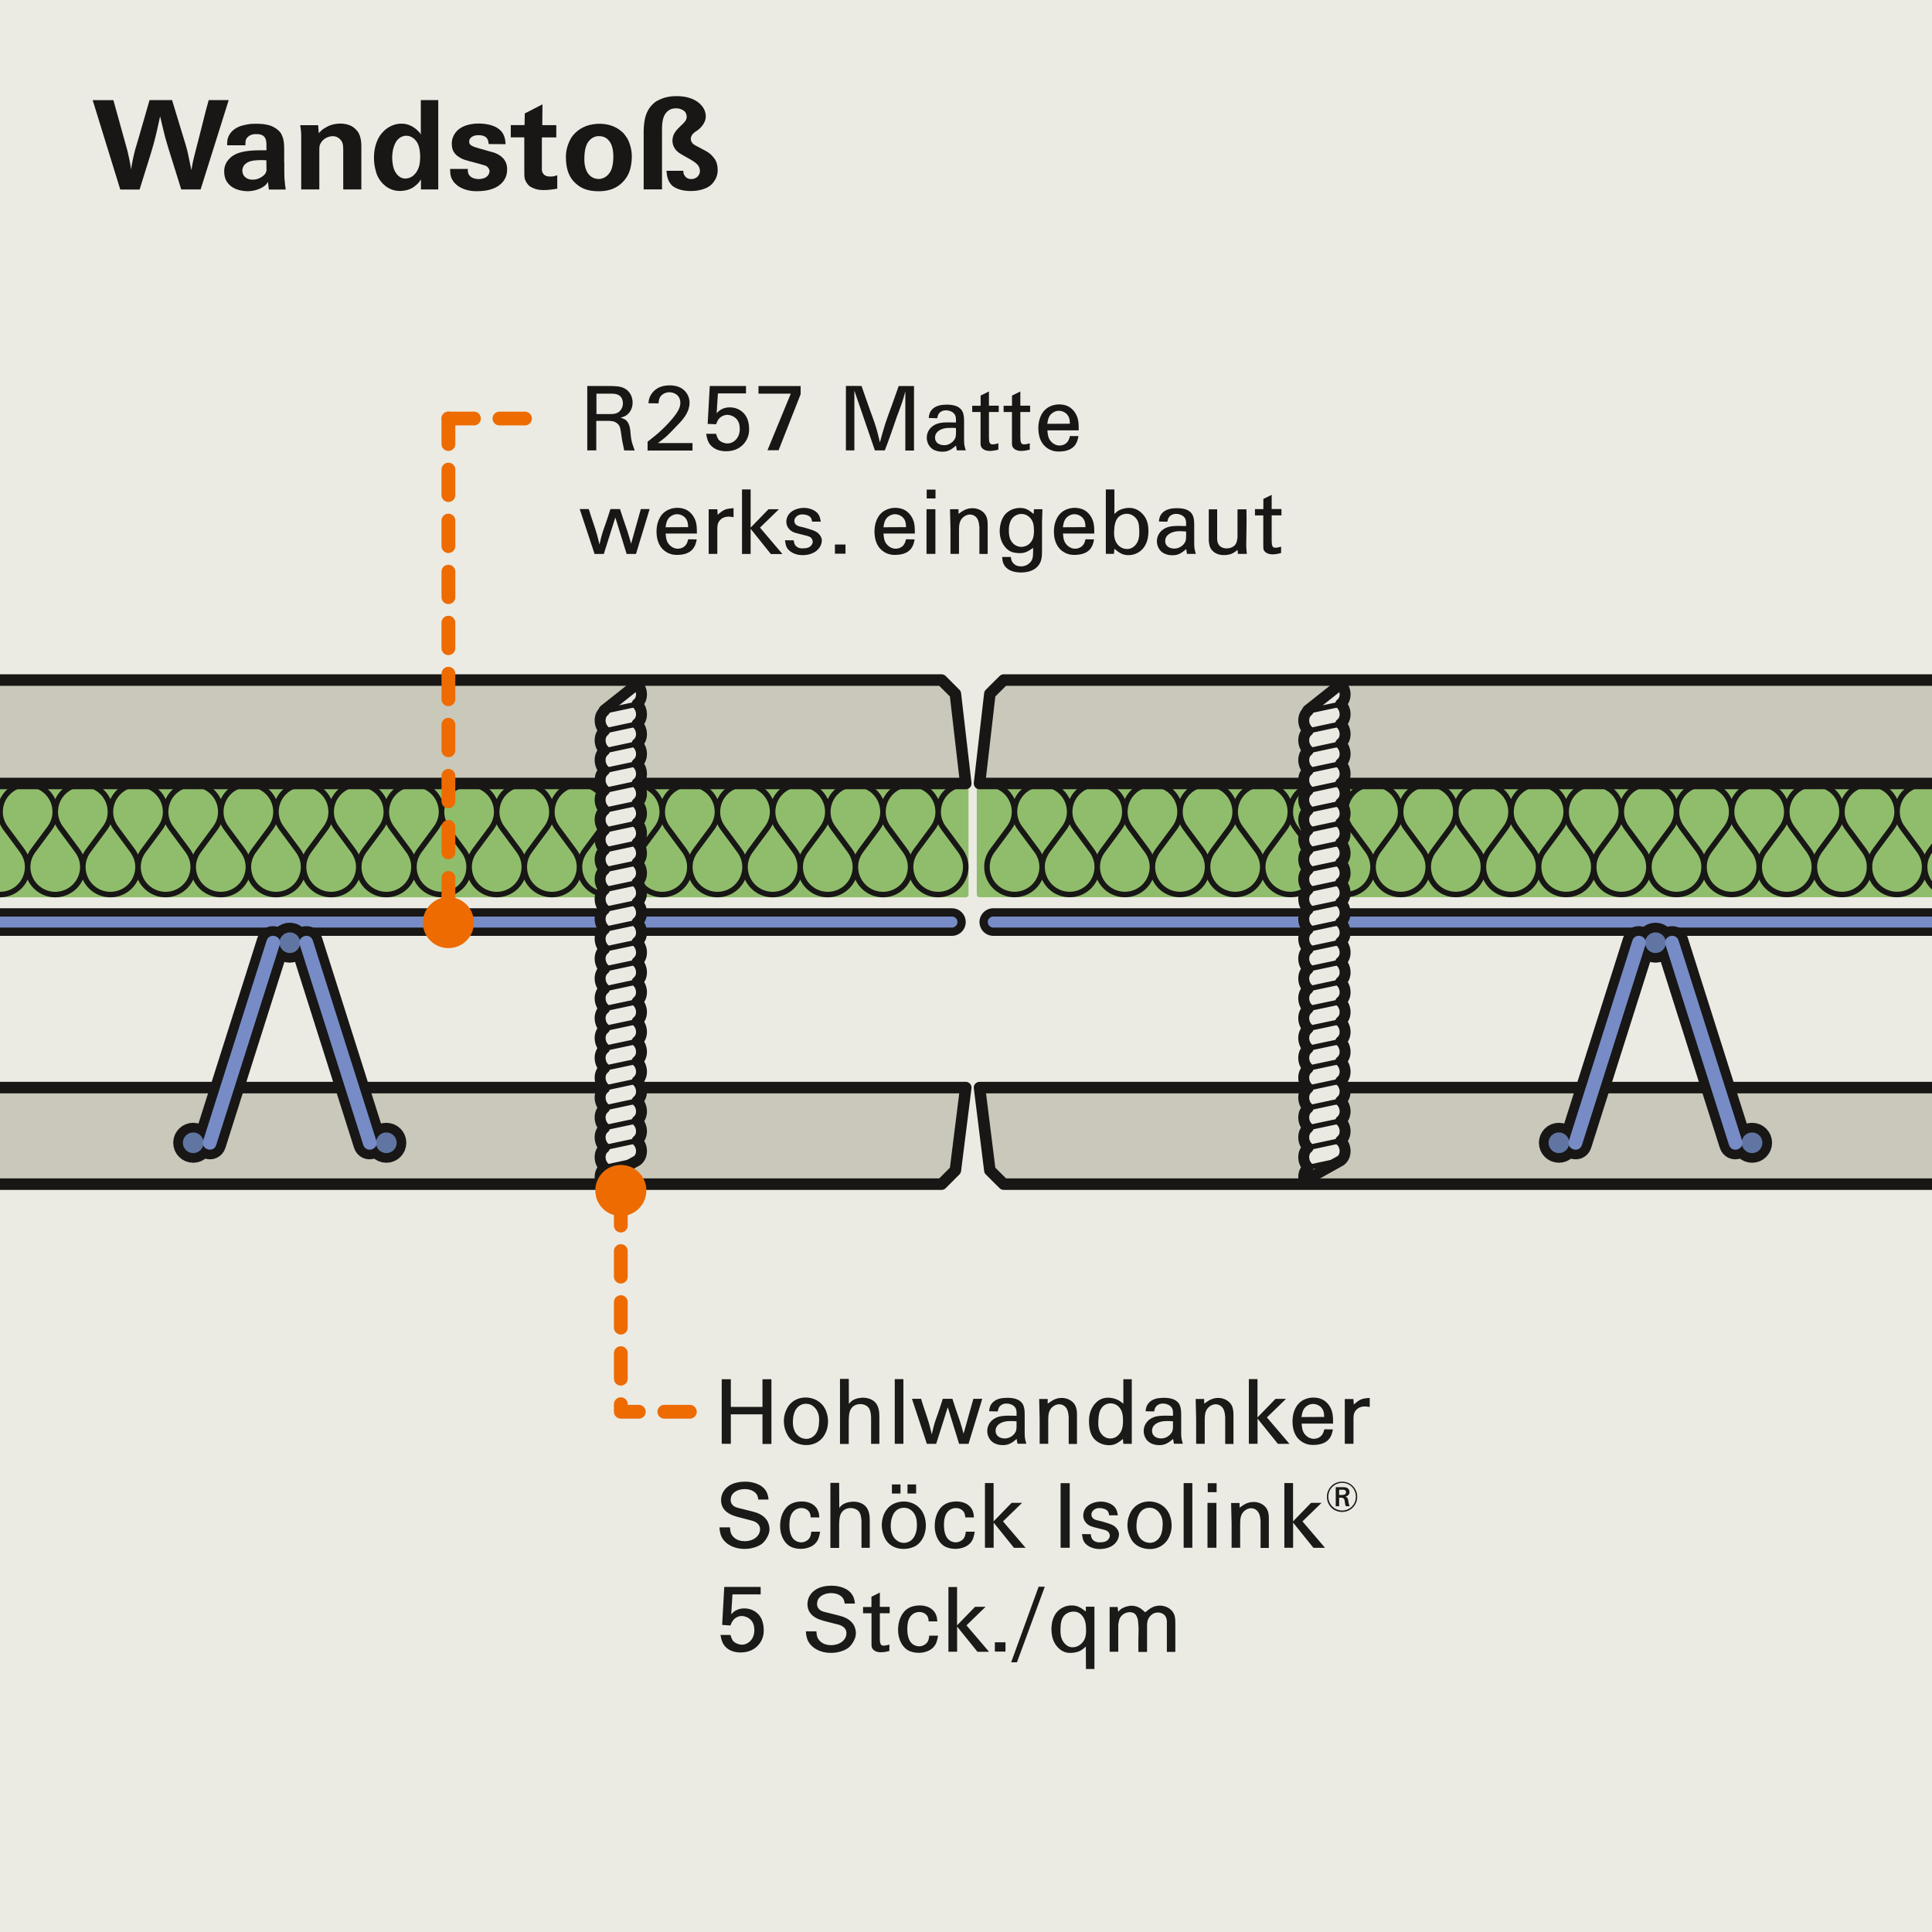 <svg enable-background="new 0 0 320 320" height="320" viewBox="0 0 320 320" width="320" xmlns="http://www.w3.org/2000/svg" xmlns:xlink="http://www.w3.org/1999/xlink"><rect x="0" y="0" width="320" height="320" fill="#333333" stroke="none"/><defs><path id="a" d="m-365.71 0h320v320h-320z"/><clipPath id="b"><use xlink:href="#a"/></clipPath><clipPath id="c"><path d="m-807.61-921.9h1599.99v2262.84h-1599.99z"/></clipPath><clipPath id="d"><path d="m-807.57-921.9h1600.03v2262.84h-1600.03z"/></clipPath><clipPath id="e"><use xlink:href="#k"/></clipPath><clipPath id="f"><path d="m-807.61-921.9h1599.99v2262.84h-1599.99z"/></clipPath><clipPath id="g"><path d="m-807.57-921.9h1600.03v2262.84h-1600.03z"/></clipPath><clipPath id="h"><path d="m365.71 0h320v320h-320z"/></clipPath><clipPath id="i"><path d="m-807.61-921.9h1599.99v2262.84h-1599.99z"/></clipPath><clipPath id="j"><path d="m-807.57-921.9h1600.03v2262.84h-1600.03z"/></clipPath><clipPath><path d="m-807.61-921.9h1599.99v2262.84h-1599.99z"/></clipPath><path id="k" d="m0 0h320v320h-320z"/></defs><use clip-rule="evenodd" fill="#ebebe3" fill-rule="evenodd" xlink:href="#a"/><g clip-path="url(#b)"><g clip-path="url(#c)"><path d="m-335.01 129.85h548.57v18.29h-548.57z" style="fill:none;stroke:#90bd6b;stroke-width:.914;stroke-linecap:round;stroke-linejoin:round;stroke-miterlimit:3.864;clip-path:url(#d)"/><path d="m213.55 129.85c-2.52 0-4.58 2.04-4.58 4.57 0 1.04.33 1.94.93 2.74l2.71 3.66c.58.78.93 1.7.93 2.74 0 2.53-2.05 4.57-4.57 4.57s-4.57-2.04-4.57-4.57c0-1.04.35-1.94.93-2.74l2.71-3.66c.57-.77.93-1.71.93-2.74 0-2.53-2.04-4.57-4.57-4.57-2.52 0-4.57 2.04-4.57 4.57 0 1.04.33 1.94.93 2.74l2.71 3.66c.57.77.93 1.7.93 2.74 0 2.53-2.04 4.57-4.57 4.57s-4.57-2.04-4.57-4.57c0-1.04.34-1.94.93-2.74l2.71-3.66c.57-.77.93-1.71.93-2.74 0-2.53-2.05-4.57-4.57-4.57-2.53 0-4.57 2.04-4.57 4.57 0 1.04.33 1.94.93 2.74l2.71 3.66c.58.77.93 1.7.93 2.74 0 2.53-2.05 4.57-4.57 4.57s-4.57-2.04-4.57-4.57c0-1.04.35-1.94.93-2.74l2.71-3.66c.58-.77.93-1.71.93-2.74 0-2.53-2.04-4.57-4.57-4.57-2.52 0-4.57 2.04-4.57 4.57 0 1.04.33 1.94.93 2.74l2.71 3.66c.58.77.93 1.7.93 2.74 0 2.53-2.04 4.57-4.57 4.57s-4.57-2.04-4.57-4.57c0-1.04.33-1.94.93-2.74l2.71-3.66c.58-.77.93-1.71.93-2.74 0-2.53-2.05-4.57-4.57-4.57-2.53 0-4.57 2.04-4.57 4.57 0 1.04.33 1.94.93 2.74l2.71 3.66c.58.77.93 1.7.93 2.74 0 2.53-2.05 4.57-4.57 4.57-2.53 0-4.57-2.04-4.57-4.57 0-1.04.35-1.94.93-2.74l2.71-3.66c.58-.77.93-1.71.93-2.74 0-2.53-2.05-4.57-4.57-4.57s-4.57 2.04-4.57 4.57c0 1.04.34 1.94.93 2.74l2.72 3.66c.57.77.93 1.7.93 2.74 0 2.53-2.04 4.57-4.57 4.57-2.52 0-4.57-2.04-4.57-4.57 0-1.04.33-1.94.93-2.74l2.71-3.66c.57-.77.93-1.71.93-2.74 0-2.53-2.04-4.57-4.57-4.57-2.52 0-4.57 2.04-4.57 4.57 0 1.04.33 1.94.93 2.74l2.71 3.66c.57.77.93 1.7.93 2.74 0 2.53-2.05 4.57-4.57 4.57s-4.57-2.04-4.57-4.57c0-1.04.35-1.94.93-2.74l2.71-3.66c.57-.77.93-1.71.93-2.74 0-2.53-2.05-4.57-4.57-4.57-2.53 0-4.57 2.04-4.57 4.57 0 1.04.34 1.94.93 2.74l2.71 3.66c.58.77.93 1.7.93 2.74 0 2.53-2.05 4.57-4.57 4.57s-4.57-2.04-4.57-4.57c0-1.04.33-1.94.93-2.74l2.72-3.66c.57-.77.93-1.71.93-2.74 0-2.53-2.04-4.57-4.57-4.57s-4.57 2.04-4.57 4.57c0 1.04.33 1.94.93 2.74l2.72 3.66c.57.77.93 1.7.93 2.74 0 2.53-2.05 4.57-4.57 4.57s-4.57-2.04-4.57-4.57c0-1.04.35-1.94.93-2.74l2.71-3.66c.57-.77.93-1.71.93-2.74 0-2.53-2.05-4.57-4.57-4.57s-4.57 2.04-4.57 4.57c0 1.04.34 1.94.93 2.74l2.71 3.66c.57.77.93 1.7.93 2.74 0 2.53-2.04 4.57-4.57 4.57s-4.57-2.04-4.57-4.57c0-1.04.33-1.94.93-2.74l2.71-3.66c.57-.77.93-1.71.93-2.74 0-2.53-2.05-4.57-4.57-4.57-2.53 0-4.57 2.04-4.57 4.57 0 1.04.33 1.94.93 2.74l2.71 3.66c.58.77.93 1.7.93 2.74 0 2.53-2.05 4.57-4.57 4.57-2.53 0-4.57-2.04-4.57-4.57 0-1.04.35-1.94.93-2.74l2.71-3.66c.58-.77.93-1.71.93-2.74 0-2.53-2.05-4.57-4.57-4.57s-4.57 2.04-4.57 4.57c0 1.04.34 1.94.93 2.74l2.71 3.66c.57.77.93 1.7.93 2.74 0 2.53-2.04 4.57-4.57 4.57-2.52 0-4.57-2.04-4.57-4.57 0-1.04.33-1.94.93-2.74l2.71-3.66c.58-.77.93-1.71.93-2.74 0-2.53-2.04-4.57-4.57-4.57s-4.57 2.04-4.57 4.57c0 1.04.35 1.97.93 2.74l2.71 3.66c.59.8.93 1.7.93 2.74 0 2.53-2.05 4.57-4.57 4.57-2.53 0-4.57-2.04-4.57-4.57 0-1.04.35-1.97.93-2.74l2.71-3.66c.6-.8.93-1.71.93-2.74 0-2.53-2.05-4.57-4.57-4.57-2.53 0-4.57 2.04-4.57 4.57 0 1.04.36 1.97.93 2.74l2.71 3.66c.58.8.93 1.7.93 2.74 0 2.53-2.04 4.57-4.57 4.57s-4.57-2.04-4.57-4.57c0-1.04.36-1.97.93-2.74l2.71-3.66c.59-.8.93-1.71.93-2.74 0-2.53-2.04-4.57-4.57-4.57-2.52 0-4.57 2.04-4.57 4.57 0 1.04.36 1.97.93 2.74l2.71 3.66c.59.8.93 1.7.93 2.74 0 2.53-2.04 4.57-4.57 4.57-2.52 0-4.57-2.04-4.57-4.57 0-1.04.35-1.97.93-2.74l2.71-3.66c.59-.8.93-1.71.93-2.74 0-2.53-2.05-4.57-4.57-4.57-2.53 0-4.57 2.04-4.57 4.57 0 1.04.35 1.97.93 2.74l2.71 3.66c.58.8.93 1.7.93 2.74 0 2.53-2.05 4.57-4.57 4.57-2.53 0-4.57-2.04-4.57-4.57 0-1.04.36-1.97.93-2.74l2.71-3.66c.6-.8.93-1.71.93-2.74 0-2.53-2.05-4.57-4.57-4.57s-4.57 2.04-4.57 4.57c0 1.04.35 1.97.93 2.74l2.72 3.66c.59.8.93 1.7.93 2.74 0 2.53-2.04 4.57-4.57 4.57s-4.57-2.04-4.57-4.57c0-1.04.35-1.97.93-2.74l2.71-3.66c.59-.8.93-1.71.93-2.74 0-2.53-2.05-4.57-4.57-4.57s-4.57 2.04-4.57 4.57c0 1.04.36 1.97.93 2.74l2.71 3.66c.58.8.93 1.7.93 2.74 0 2.53-2.05 4.57-4.57 4.57s-4.57-2.04-4.57-4.57c0-1.04.35-1.97.93-2.74l2.71-3.66c.6-.8.93-1.71.93-2.74 0-2.53-2.04-4.57-4.57-4.57s-4.57 2.04-4.57 4.57c0 1.04.35 1.97.93 2.74l2.71 3.66c.6.8.93 1.7.93 2.74 0 2.53-2.05 4.57-4.57 4.57-2.53 0-4.57-2.04-4.57-4.57 0-1.04.35-1.97.93-2.74l2.72-3.66c.59-.8.93-1.71.93-2.74 0-2.53-2.05-4.57-4.57-4.57s-4.57 2.04-4.57 4.57c0 1.04.35 1.97.93 2.74l2.71 3.66c.58.8.93 1.7.93 2.74 0 2.53-2.05 4.57-4.57 4.57s-4.57-2.04-4.57-4.57c0-1.04.36-1.97.93-2.74l2.71-3.66c.6-.8.93-1.71.93-2.74 0-2.53-2.04-4.57-4.57-4.57-2.52 0-4.57 2.04-4.57 4.57 0 1.04.35 1.97.93 2.74l2.71 3.66c.59.8.93 1.7.93 2.74 0 2.53-2.04 4.57-4.57 4.57s-4.57-2.04-4.57-4.57c0-1.04.35-1.97.93-2.74l2.71-3.66c.6-.8.93-1.71.93-2.74 0-2.53-2.05-4.57-4.57-4.57-2.53 0-4.57 2.04-4.57 4.57 0 1.04.36 1.97.93 2.74l2.71 3.66c.59.8.93 1.7.93 2.74 0 2.53-2.05 4.57-4.57 4.57-2.53 0-4.57-2.04-4.57-4.57 0-1.04.36-1.97.93-2.74l2.71-3.66c.6-.8.93-1.71.93-2.74 0-2.53-2.04-4.57-4.57-4.57-2.52 0-4.57 2.04-4.57 4.57 0 1.04.36 1.97.93 2.74l2.71 3.66c.59.8.93 1.7.93 2.74 0 2.53-2.04 4.57-4.57 4.57-2.52 0-4.57-2.04-4.57-4.57 0-1.04.36-1.97.93-2.74l2.71-3.66c.59-.8.93-1.71.93-2.74 0-2.53-2.04-4.57-4.57-4.57-2.52 0-4.57 2.04-4.57 4.57 0 1.04.35 1.97.93 2.74l2.71 3.66c.58.8.93 1.7.93 2.74 0 2.53-2.05 4.57-4.57 4.57-2.53 0-4.57-2.04-4.57-4.57 0-1.04.35-1.96.93-2.74l2.71-3.66c.6-.8.93-1.71.93-2.74 0-2.53-2.05-4.57-4.57-4.57-2.53 0-4.57 2.04-4.57 4.57 0 1.04.34 1.94.93 2.74l2.71 3.66c.57.78.93 1.7.93 2.74 0 2.53-2.04 4.57-4.57 4.57-2.52 0-4.57-2.04-4.57-4.57 0-1.04.34-1.94.93-2.74l2.71-3.66c.58-.77.93-1.71.93-2.74 0-2.53-2.04-4.57-4.57-4.57s-4.57 2.04-4.57 4.57c0 1.04.33 1.94.93 2.74l2.71 3.66c.57.77.93 1.7.93 2.74 0 2.53-2.05 4.57-4.57 4.57s-4.57-2.04-4.57-4.57c0-1.04.34-1.94.93-2.74l2.71-3.66c.57-.77.93-1.71.93-2.74 0-2.53-2.05-4.57-4.57-4.57s-4.57 2.04-4.57 4.57c0 1.04.34 1.94.93 2.74l2.71 3.66c.57.77.93 1.7.93 2.74 0 2.53-2.04 4.57-4.57 4.57-2.52 0-4.57-2.04-4.57-4.57 0-1.04.34-1.94.93-2.74l2.71-3.66c.57-.77.93-1.71.93-2.74 0-2.53-2.04-4.57-4.57-4.57s-4.57 2.04-4.57 4.57c0 1.04.33 1.94.93 2.74l2.71 3.66c.58.77.93 1.7.93 2.74 0 2.53-2.05 4.57-4.57 4.57s-4.57-2.04-4.57-4.57c0-1.04.34-1.94.93-2.74l2.71-3.66c.58-.77.93-1.71.93-2.74 0-2.53-2.05-4.57-4.57-4.57-2.53 0-4.57 2.04-4.57 4.57 0 1.04.34 1.94.93 2.74l2.71 3.66c.57.77.93 1.7.93 2.74 0 2.53-2.05 4.57-4.57 4.57s-4.57-2.04-4.57-4.57c0-1.04.34-1.94.93-2.74l2.71-3.66c.58-.77.93-1.71.93-2.74 0-2.53-2.05-4.57-4.57-4.57-2.53 0-4.57 2.04-4.57 4.57 0 1.04.33 1.94.93 2.74l2.71 3.66c.57.77.93 1.7.93 2.74 0 2.53-2.05 4.57-4.57 4.57s-4.57-2.04-4.57-4.57c0-1.04.34-1.94.93-2.74l2.71-3.66c.57-.77.93-1.71.93-2.74 0-2.53-2.05-4.57-4.57-4.57s-4.57 2.04-4.57 4.57c0 1.04.34 1.94.93 2.74l2.71 3.66c.58.77.93 1.7.93 2.74 0 2.53-2.04 4.57-4.57 4.57-2.52 0-4.57-2.04-4.57-4.57 0-1.04.35-1.94.93-2.74l2.71-3.66c.57-.77.93-1.71.93-2.74 0-2.53-2.04-4.57-4.57-4.57-2.52 0-4.57 2.04-4.57 4.57 0 1.04.33 1.94.93 2.74l2.71 3.66c.57.77.93 1.7.93 2.74 0 2.53-2.05 4.57-4.57 4.57-2.53 0-4.57-2.04-4.57-4.57 0-1.04.34-1.94.93-2.74l2.71-3.66c.58-.77.93-1.71.93-2.74 0-2.53-2.05-4.57-4.57-4.57-2.53 0-4.57 2.04-4.57 4.57 0 1.04.34 1.94.93 2.74l2.71 3.66c.58.77.93 1.7.93 2.74 0 2.53-2.05 4.57-4.57 4.57s-4.57-2.04-4.57-4.57c0-1.04.35-1.94.93-2.74l2.71-3.66c.58-.77.93-1.71.93-2.74 0-2.53-2.05-4.57-4.57-4.57s-4.57 2.04-4.57 4.57c0 1.04.33 1.94.93 2.74l2.71 3.66c.57.77.93 1.7.93 2.74 0 2.53-2.04 4.57-4.57 4.57s-4.57-2.04-4.57-4.57c0-1.04.34-1.94.93-2.74l2.71-3.66c.57-.77.93-1.71.93-2.74 0-2.53-2.05-4.57-4.57-4.57s-4.57 2.04-4.57 4.57c0 1.04.33 1.94.93 2.74l2.71 3.66c.58.77.93 1.7.93 2.74 0 2.53-2.05 4.57-4.57 4.57s-4.57-2.04-4.57-4.57c0-1.04.35-1.94.93-2.74l2.71-3.66c.57-.77.93-1.71.93-2.74 0-2.53-2.04-4.57-4.57-4.57-2.52 0-4.57 2.04-4.57 4.57 0 1.04.33 1.94.93 2.74l2.71 3.66c.57.77.93 1.7.93 2.74 0 2.53-2.05 4.57-4.57 4.57-2.53 0-4.57-2.04-4.57-4.57 0-1.04.34-1.94.93-2.74l2.71-3.66c.58-.77.93-1.71.93-2.74 0-2.53-2.05-4.57-4.57-4.57s-4.57 2.04-4.57 4.57c0 1.04.35 1.97.93 2.74l2.71 3.66c.59.8.93 1.7.93 2.74 0 2.53-2.05 4.57-4.57 4.57-2.53 0-4.57-2.04-4.57-4.57 0-1.04.35-1.97.93-2.74l2.71-3.66c.59-.8.93-1.71.93-2.74 0-2.53-2.05-4.57-4.57-4.57s-4.57 2.04-4.57 4.57c0 1.04.35 1.97.93 2.74l2.71 3.66c.58.8.93 1.7.93 2.74 0 2.53-2.04 4.57-4.57 4.57s-4.57-2.04-4.57-4.57c0-1.04.35-1.97.93-2.74l2.71-3.66c.59-.8.93-1.71.93-2.74 0-2.53-2.05-4.57-4.57-4.57s-4.57 2.04-4.57 4.57c0 1.04.36 1.97.93 2.74l2.71 3.66c.59.8.93 1.7.93 2.74 0 2.53-2.05 4.57-4.57 4.57s-4.57-2.04-4.57-4.57c0-1.04.35-1.97.93-2.74l2.71-3.66c.59-.8.93-1.71.93-2.74 0-2.53-2.04-4.57-4.57-4.57-2.52 0-4.57 2.04-4.57 4.57 0 1.04.35 1.97.93 2.74l2.71 3.66c.58.8.93 1.7.93 2.74 0 2.53-2.05 4.57-4.57 4.57-2.53 0-4.57-2.04-4.57-4.57 0-1.04.35-1.97.93-2.74l2.71-3.66c.59-.8.93-1.71.93-2.74 0-2.53-2.05-4.57-4.57-4.57-2.53 0-4.57 2.04-4.57 4.57 0 1.04.35 1.97.93 2.74l2.71 3.66c.59.8.93 1.7.93 2.74 0 2.53-2.05 4.57-4.57 4.57s-4.57-2.04-4.57-4.57c0-1.04.35-1.97.93-2.74l2.71-3.66c.6-.8.93-1.71.93-2.74 0-2.53-2.05-4.57-4.57-4.57s-4.57 2.04-4.57 4.57c0 1.04.36 1.97.93 2.74l2.71 3.66c.58.8.93 1.7.93 2.74 0 2.53-2.04 4.57-4.57 4.57s-4.57-2.04-4.57-4.57c0-1.04.35-1.97.93-2.74l2.71-3.66c.59-.8.93-1.71.93-2.74 0-2.53-2.04-4.57-4.57-4.57s-4.57 2.04-4.57 4.57c0 1.04.36 1.97.93 2.74l2.71 3.66c.59.8.93 1.7.93 2.74 0 2.53-2.05 4.57-4.57 4.57s-4.57-2.04-4.57-4.57c0-1.04.36-1.97.93-2.74l2.71-3.66c.6-.8.93-1.71.93-2.74 0-2.53-2.04-4.57-4.57-4.57-2.52 0-4.57 2.04-4.57 4.57 0 1.04.35 1.97.93 2.74l2.71 3.66c.58.8.93 1.7.93 2.74 0 2.53-2.04 4.57-4.57 4.57-2.52 0-4.57-2.04-4.57-4.57 0-1.04.35-1.97.93-2.74l2.71-3.66c.59-.8.93-1.71.93-2.74 0-2.53-2.05-4.57-4.57-4.57-2.53 0-4.57 2.04-4.57 4.57 0 1.04.35 1.97.93 2.74l2.71 3.66c.59.8.93 1.7.93 2.74 0 2.53-2.05 4.57-4.57 4.57s-4.57-2.04-4.57-4.57c0-1.04.35-1.97.93-2.74l2.71-3.66c.6-.8.93-1.71.93-2.74 0-2.53-2.05-4.57-4.57-4.57-2.53 0-4.57 2.04-4.57 4.57 0 1.04.36 1.97.93 2.74l2.71 3.66c.58.8.93 1.7.93 2.74 0 2.53-2.05 4.57-4.57 4.57s-4.57-2.04-4.57-4.57c0-1.04.35-1.97.93-2.74l2.71-3.66c.59-.8.93-1.71.93-2.74 0-2.53-2.04-4.57-4.57-4.57s-4.57 2.04-4.57 4.57c0 1.04.35 1.97.93 2.74l2.71 3.66c.59.8.93 1.7.93 2.74 0 2.53-2.05 4.57-4.57 4.57s-4.57-2.04-4.57-4.57c0-1.04.35-1.97.93-2.74l2.71-3.66c.6-.8.93-1.71.93-2.74 0-2.53-2.05-4.57-4.57-4.57s-4.57 2.04-4.57 4.57c0 1.04.35 1.97.93 2.74l2.71 3.66c.58.8.93 1.7.93 2.74 0 2.53-2.04 4.57-4.57 4.57-2.52 0-4.57-2.04-4.57-4.57 0-1.04.35-1.96.93-2.74l2.71-3.66c.59-.8.93-1.71.93-2.74 0-2.53-2.05-4.57-4.57-4.57-2.53 0-4.57 2.04-4.57 4.57 0 1.04.33 1.94.93 2.74l2.71 3.66c.58.78.93 1.7.93 2.74 0 2.53-2.05 4.57-4.57 4.57-2.53 0-4.57-2.04-4.57-4.57 0-1.04.35-1.94.93-2.74l2.71-3.66c.58-.77.93-1.71.93-2.74 0-2.53-2.05-4.57-4.57-4.57s-4.57 2.04-4.57 4.57c0 1.04.34 1.94.93 2.74l2.71 3.66c.58.77.93 1.7.93 2.74 0 2.53-2.05 4.57-4.57 4.57s-4.57-2.04-4.57-4.57c0-1.04.34-1.94.93-2.74l2.71-3.66c.58-.77.93-1.71.93-2.74 0-2.53-2.04-4.57-4.57-4.57s-4.57 2.04-4.57 4.57c0 1.04.33 1.94.93 2.74l2.71 3.66c.57.77.93 1.7.93 2.74 0 2.53-2.04 4.57-4.57 4.57s-4.57-2.04-4.57-4.57c0-1.04.35-1.94.93-2.74l2.71-3.66c.58-.77.93-1.71.93-2.74 0-2.53-2.05-4.57-4.57-4.57s-4.57 2.04-4.57 4.57c0 1.04.33 1.94.93 2.74l2.71 3.66c.58.77.93 1.7.93 2.74 0 2.53-2.04 4.57-4.57 4.57-2.52 0-4.57-2.04-4.57-4.57 0-1.04.34-1.94.93-2.74l2.71-3.66c.57-.77.93-1.71.93-2.74 0-2.53-2.05-4.57-4.57-4.57s-4.57 2.04-4.57 4.57c0 1.04.33 1.94.93 2.74l2.71 3.66c.58.77.93 1.7.93 2.74 0 2.53-2.05 4.57-4.57 4.57-2.53 0-4.57-2.04-4.57-4.57 0-1.04.35-1.94.93-2.74l2.71-3.66c.58-.77.93-1.71.93-2.74 0-2.53-2.05-4.57-4.57-4.57s-4.57 2.04-4.57 4.57c0 1.04.33 1.94.93 2.74l2.71 3.66c.58.77.93 1.7.93 2.74 0 2.53-2.05 4.57-4.57 4.57-2.53 0-4.57-2.04-4.57-4.57 0-1.04.34-1.94.93-2.74l2.71-3.66c.57-.77.93-1.71.93-2.74 0-2.53-2.04-4.57-4.57-4.57s-4.57 2.04-4.57 4.57c0 1.04.33 1.94.93 2.74l2.71 3.66c.57.77.93 1.7.93 2.74 0 2.53-2.04 4.57-4.57 4.57s-4.57-2.04-4.57-4.57c0-1.04.35-1.94.93-2.74l2.71-3.66c.58-.77.93-1.71.93-2.74 0-2.53-2.05-4.57-4.57-4.57s-4.57 2.04-4.57 4.57c0 1.04.33 1.94.93 2.74l2.71 3.66c.57.77.93 1.7.93 2.74 0 2.53-2.05 4.57-4.57 4.57s-4.57-2.04-4.57-4.57c0-1.04.34-1.94.93-2.74l2.71-3.66c.57-.77.93-1.71.93-2.74 0-2.53-2.05-4.57-4.57-4.57s-4.57 2.04-4.57 4.57c0 1.04.33 1.94.93 2.74l2.71 3.66c.58.77.93 1.7.93 2.74 0 2.53-2.05 4.57-4.57 4.57-2.53 0-4.57-2.04-4.57-4.57 0-1.04.34-1.94.93-2.74l2.71-3.66c.58-.77.93-1.71.93-2.74 0-2.53-2.05-4.57-4.57-4.57-2.53 0-4.57 2.04-4.57 4.57 0 1.04.33 1.94.93 2.74l2.71 3.66c.58.77.93 1.7.93 2.74 0 2.53-2.05 4.57-4.57 4.57s-4.57-2.04-4.57-4.57c0-1.04.34-1.94.93-2.74l2.71-3.66c.58-.77.93-1.71.93-2.74 0-2.53-2.04-4.57-4.57-4.57s-4.57 2.04-4.57 4.57c0 1.04.33 1.94.93 2.74l2.71 3.66c.58.77.93 1.7.93 2.74 0 2.53-2.04 4.57-4.57 4.57s-4.57-2.04-4.57-4.57c0-1.04.35-1.94.93-2.74l2.71-3.66c.57-.77.93-1.71.93-2.74 0-2.53-2.04-4.57-4.57-4.57s-4.57 2.04-4.57 4.57c0 1.04.33 1.94.93 2.74l2.71 3.66c.57.77.93 1.7.93 2.74 0 2.53-2.05 4.57-4.57 4.57s-4.57-2.04-4.57-4.57c0-1.04.34-1.94.93-2.74l2.71-3.66c.57-.77.93-1.71.93-2.74 0-2.53-2.04-4.57-4.57-4.57" style="fill:none;stroke:#181716;stroke-width:.914;stroke-linecap:round;stroke-linejoin:round;stroke-miterlimit:3.864;clip-path:url(#d)"/><path clip-path="url(#d)" d="m-352.16 129.85 1.72-14.85 2.28-2.29h557.71l2.29 2.29 1.71 14.85z" fill="#cac8ba"/><path d="m-352.16 129.85 1.72-14.85 2.28-2.29h557.71l2.29 2.29 1.71 14.85z" style="fill:none;stroke:#181716;stroke-width:1.906;stroke-linecap:round;stroke-linejoin:round;stroke-miterlimit:3.864;clip-path:url(#d)"/><path clip-path="url(#d)" d="m213.55 180.13-1.71 13.72-2.29 2.28h-490.28l-2.28-2.28-1.72-13.72z" fill="#cac8ba"/><g fill="none" stroke-linecap="round" stroke-linejoin="round" stroke-miterlimit="3.864"><path clip-path="url(#d)" d="m213.55 180.13-1.71 13.72-2.29 2.28h-490.28l-2.28-2.28-1.72-13.72z" stroke="#181716" stroke-width="1.906"/><path clip-path="url(#d)" d="m336.98 152.71h-644.56" stroke="#181716" stroke-width="4.572"/><path clip-path="url(#d)" d="m336.98 152.71h-644.56" stroke="#778cc6" stroke-width="1.828"/></g></g></g><use clip-rule="evenodd" fill="#ebebe3" fill-rule="evenodd" xlink:href="#k"/><g clip-path="url(#e)"><g clip-path="url(#f)"><path clip-path="url(#g)" d="m-.02 129.89h159.99v18.28h-159.99z" fill="#90bd6b"/><path d="m-388.42 129.89h548.38v18.28h-548.38z" style="fill:none;stroke:#90bd6b;stroke-width:.914;stroke-linecap:round;stroke-linejoin:round;stroke-miterlimit:3.864;clip-path:url(#g)"/><path d="m159.97 129.89c-2.53 0-4.58 2.04-4.58 4.57 0 1.04.33 1.94.93 2.74l2.71 3.66c.58.78.93 1.71.93 2.74 0 2.52-2.05 4.57-4.57 4.57-2.53 0-4.57-2.05-4.57-4.57 0-1.04.35-1.94.93-2.74l2.71-3.66c.58-.77.93-1.7.93-2.74 0-2.53-2.05-4.57-4.57-4.57s-4.57 2.04-4.57 4.57c0 1.04.33 1.94.93 2.74l2.71 3.66c.58.78.93 1.71.93 2.74 0 2.52-2.04 4.57-4.57 4.57-2.52 0-4.57-2.05-4.57-4.57 0-1.04.34-1.94.93-2.74l2.71-3.66c.57-.77.93-1.7.93-2.74 0-2.53-2.04-4.57-4.57-4.57-2.52 0-4.57 2.04-4.57 4.57 0 1.04.33 1.94.93 2.74l2.71 3.66c.57.78.93 1.71.93 2.74 0 2.52-2.04 4.57-4.57 4.57s-4.57-2.05-4.57-4.57c0-1.04.34-1.94.93-2.74l2.71-3.66c.57-.77.93-1.7.93-2.74 0-2.53-2.05-4.57-4.57-4.57-2.53 0-4.57 2.04-4.57 4.57 0 1.04.34 1.94.93 2.74l2.71 3.66c.58.78.93 1.71.93 2.74 0 2.52-2.05 4.57-4.57 4.57s-4.57-2.05-4.57-4.57c0-1.04.34-1.94.93-2.74l2.71-3.66c.57-.77.93-1.7.93-2.74 0-2.53-2.04-4.57-4.57-4.57-2.52 0-4.57 2.04-4.57 4.57 0 1.04.33 1.94.93 2.74l2.71 3.66c.57.78.93 1.71.93 2.74 0 2.52-2.04 4.57-4.57 4.57s-4.57-2.05-4.57-4.57c0-1.04.35-1.94.93-2.74l2.71-3.66c.57-.77.93-1.7.93-2.74 0-2.53-2.04-4.57-4.57-4.57s-4.57 2.04-4.57 4.57c0 1.04.33 1.94.93 2.74l2.71 3.66c.57.78.93 1.71.93 2.74 0 2.52-2.05 4.57-4.57 4.57s-4.57-2.05-4.57-4.57c0-1.04.34-1.94.93-2.74l2.71-3.66c.58-.77.93-1.7.93-2.74 0-2.53-2.05-4.57-4.57-4.57-2.53 0-4.57 2.04-4.57 4.57 0 1.04.34 1.94.93 2.74l2.71 3.66c.57.78.93 1.71.93 2.74 0 2.52-2.04 4.57-4.57 4.57s-4.57-2.05-4.57-4.57c0-1.04.35-1.94.93-2.74l2.71-3.66c.57-.77.93-1.7.93-2.74 0-2.53-2.04-4.57-4.57-4.57-2.52 0-4.57 2.04-4.57 4.57 0 1.04.33 1.94.93 2.74l2.71 3.66c.58.78.93 1.71.93 2.74 0 2.52-2.04 4.57-4.57 4.57s-4.57-2.05-4.57-4.57c0-1.04.33-1.94.93-2.74l2.71-3.66c.58-.77.93-1.7.93-2.74 0-2.53-2.05-4.57-4.57-4.57-2.53 0-4.57 2.04-4.57 4.57 0 1.04.33 1.94.93 2.74l2.71 3.66c.58.78.93 1.71.93 2.74 0 2.52-2.05 4.57-4.57 4.57-2.53 0-4.57-2.05-4.57-4.57 0-1.04.35-1.94.93-2.74l2.71-3.66c.58-.77.93-1.7.93-2.74 0-2.53-2.04-4.57-4.57-4.57-2.52 0-4.57 2.04-4.57 4.57 0 1.04.33 1.94.93 2.74l2.71 3.66c.58.78.93 1.71.93 2.74 0 2.52-2.04 4.57-4.57 4.57-2.52 0-4.57-2.05-4.57-4.57 0-1.04.34-1.94.93-2.74l2.71-3.66c.57-.77.93-1.7.93-2.74 0-2.53-2.04-4.57-4.57-4.57s-4.57 2.04-4.57 4.57c0 1.04.33 1.94.93 2.74l2.71 3.66c.58.78.93 1.71.93 2.74 0 2.52-2.05 4.57-4.57 4.57-2.53 0-4.57-2.05-4.57-4.57 0-1.04.35-1.94.93-2.74l2.71-3.66c.58-.77.93-1.7.93-2.74 0-2.53-2.05-4.57-4.57-4.57-2.53 0-4.57 2.04-4.57 4.57 0 1.04.34 1.94.93 2.74l2.71 3.66c.57.78.93 1.71.93 2.74 0 2.52-2.04 4.57-4.57 4.57-2.52 0-4.57-2.05-4.57-4.57 0-1.04.34-1.94.93-2.74l2.71-3.66c.57-.77.93-1.7.93-2.74 0-2.53-2.04-4.57-4.57-4.57-2.52 0-4.57 2.04-4.57 4.57 0 1.04.36 1.97.93 2.74l2.71 3.66c.59.8.93 1.71.93 2.74 0 2.52-2.04 4.57-4.57 4.57-2.52 0-4.57-2.05-4.57-4.57 0-1.04.35-1.97.93-2.74l2.71-3.66c.6-.8.93-1.7.93-2.74 0-2.53-2.04-4.57-4.57-4.57s-4.57 2.04-4.57 4.57c0 1.04.35 1.97.93 2.74l2.71 3.66c.59.81.93 1.71.93 2.74 0 2.52-2.05 4.57-4.57 4.57s-4.57-2.05-4.57-4.57c0-1.04.36-1.97.93-2.74l2.71-3.66c.59-.8.93-1.7.93-2.74 0-2.53-2.04-4.57-4.57-4.57-2.52 0-4.57 2.04-4.57 4.57 0 1.04.35 1.97.93 2.74l2.71 3.66c.59.8.93 1.71.93 2.74 0 2.52-2.04 4.57-4.57 4.57-2.52 0-4.57-2.05-4.57-4.57 0-1.04.35-1.97.93-2.74l2.71-3.66c.59-.8.93-1.7.93-2.74 0-2.53-2.04-4.57-4.57-4.57-2.52 0-4.57 2.04-4.57 4.57 0 1.04.35 1.97.93 2.74l2.71 3.66c.58.81.93 1.71.93 2.74 0 2.52-2.04 4.57-4.57 4.57s-4.57-2.05-4.57-4.57c0-1.04.35-1.97.93-2.74l2.71-3.66c.6-.8.93-1.7.93-2.74 0-2.53-2.05-4.57-4.57-4.57-2.53 0-4.57 2.04-4.57 4.57 0 1.04.35 1.97.93 2.74l2.71 3.66c.59.8.93 1.71.93 2.74 0 2.52-2.05 4.57-4.57 4.57s-4.57-2.05-4.57-4.57c0-1.04.35-1.97.93-2.74l2.71-3.66c.59-.8.93-1.7.93-2.74 0-2.53-2.04-4.57-4.57-4.57-2.52 0-4.57 2.04-4.57 4.57 0 1.04.36 1.97.93 2.74l2.71 3.66c.58.81.93 1.71.93 2.74 0 2.52-2.04 4.57-4.57 4.57-2.52 0-4.57-2.05-4.57-4.57 0-1.04.35-1.97.93-2.74l2.71-3.66c.6-.8.93-1.7.93-2.74 0-2.53-2.04-4.57-4.57-4.57s-4.57 2.04-4.57 4.57c0 1.04.35 1.97.93 2.74l2.71 3.66c.6.8.93 1.71.93 2.74 0 2.52-2.05 4.57-4.57 4.57s-4.57-2.05-4.57-4.57c0-1.04.36-1.97.93-2.74l2.71-3.66c.59-.8.93-1.7.93-2.74 0-2.53-2.05-4.57-4.57-4.57s-4.57 2.04-4.57 4.57c0 1.04.36 1.97.93 2.74l2.71 3.66c.58.81.93 1.71.93 2.74 0 2.52-2.04 4.57-4.57 4.57-2.52 0-4.57-2.05-4.57-4.57 0-1.04.35-1.97.93-2.74l2.71-3.66c.59-.8.93-1.7.93-2.74 0-2.53-2.04-4.57-4.57-4.57s-4.57 2.04-4.57 4.57c0 1.04.35 1.97.93 2.74l2.71 3.66c.59.8.93 1.71.93 2.74 0 2.52-2.04 4.57-4.57 4.57s-4.57-2.05-4.57-4.57c0-1.04.35-1.97.93-2.74l2.71-3.66c.59-.8.93-1.7.93-2.74 0-2.53-2.04-4.57-4.57-4.57-2.52 0-4.57 2.04-4.57 4.57 0 1.04.36 1.97.93 2.74l2.71 3.66c.58.81.93 1.71.93 2.74 0 2.52-2.04 4.57-4.57 4.57-2.52 0-4.57-2.05-4.57-4.57 0-1.04.36-1.97.93-2.74l2.71-3.66c.6-.8.93-1.7.93-2.74 0-2.53-2.04-4.57-4.57-4.57s-4.57 2.04-4.57 4.57c0 1.04.35 1.97.93 2.74l2.71 3.66c.59.8.93 1.71.93 2.74 0 2.52-2.04 4.57-4.57 4.57s-4.57-2.05-4.57-4.57c0-1.04.35-1.97.93-2.74l2.71-3.66c.59-.8.93-1.7.93-2.74 0-2.53-2.05-4.57-4.57-4.57s-4.57 2.04-4.57 4.57c0 1.04.35 1.97.93 2.74l2.71 3.66c.58.81.93 1.71.93 2.74 0 2.52-2.04 4.57-4.57 4.57s-4.57-2.05-4.57-4.57c0-1.04.35-1.97.93-2.74l2.71-3.66c.6-.8.93-1.7.93-2.74 0-2.53-2.05-4.57-4.57-4.57s-4.57 2.04-4.57 4.57c0 1.04.33 1.94.93 2.74l2.71 3.66c.58.78.93 1.71.93 2.74 0 2.52-2.05 4.57-4.57 4.57s-4.57-2.05-4.57-4.57c0-1.04.35-1.94.93-2.74l2.72-3.66c.57-.77.93-1.7.93-2.74 0-2.53-2.04-4.57-4.57-4.57s-4.57 2.04-4.57 4.57c0 1.04.33 1.94.93 2.74l2.71 3.66c.57.78.93 1.71.93 2.74 0 2.52-2.05 4.57-4.57 4.57s-4.57-2.05-4.57-4.57c0-1.04.33-1.94.93-2.74l2.71-3.66c.58-.77.93-1.7.93-2.74 0-2.53-2.04-4.57-4.57-4.57s-4.57 2.04-4.57 4.57c0 1.04.34 1.94.93 2.74l2.71 3.66c.57.78.93 1.71.93 2.74 0 2.52-2.05 4.57-4.57 4.57s-4.57-2.05-4.57-4.57c0-1.04.35-1.94.93-2.74l2.71-3.66c.58-.77.93-1.7.93-2.74 0-2.53-2.05-4.57-4.57-4.57s-4.57 2.04-4.57 4.57c0 1.04.33 1.94.93 2.74l2.71 3.66c.57.78.93 1.71.93 2.74 0 2.52-2.04 4.57-4.57 4.57s-4.57-2.05-4.57-4.57c0-1.04.33-1.94.93-2.74l2.71-3.66c.57-.77.93-1.7.93-2.74 0-2.53-2.04-4.57-4.57-4.57-2.52 0-4.57 2.04-4.57 4.57 0 1.04.33 1.94.93 2.74l2.71 3.66c.58.78.93 1.71.93 2.74 0 2.52-2.04 4.57-4.57 4.57-2.52 0-4.57-2.05-4.57-4.57 0-1.04.35-1.94.93-2.74l2.71-3.66c.57-.77.93-1.7.93-2.74 0-2.53-2.05-4.57-4.57-4.57s-4.57 2.04-4.57 4.57c0 1.04.33 1.94.93 2.74l2.71 3.66c.58.78.93 1.71.93 2.74 0 2.52-2.04 4.57-4.57 4.57s-4.57-2.05-4.57-4.57c0-1.04.34-1.94.93-2.74l2.71-3.66c.57-.77.93-1.7.93-2.74 0-2.53-2.04-4.57-4.57-4.57s-4.57 2.04-4.57 4.57c0 1.04.33 1.94.93 2.74l2.71 3.66c.58.78.93 1.71.93 2.74 0 2.52-2.05 4.57-4.57 4.57s-4.57-2.05-4.57-4.57c0-1.04.35-1.94.93-2.74l2.71-3.66c.58-.77.93-1.7.93-2.74 0-2.53-2.04-4.57-4.57-4.57-2.52 0-4.57 2.04-4.57 4.57 0 1.04.34 1.94.93 2.74l2.71 3.66c.58.78.93 1.71.93 2.74 0 2.52-2.05 4.57-4.57 4.57-2.53 0-4.57-2.05-4.57-4.57 0-1.04.34-1.94.93-2.74l2.71-3.66c.58-.77.93-1.7.93-2.74 0-2.53-2.05-4.57-4.57-4.57s-4.57 2.04-4.57 4.57c0 1.04.33 1.94.93 2.74l2.71 3.66c.58.78.93 1.71.93 2.74 0 2.52-2.04 4.57-4.57 4.57s-4.57-2.05-4.57-4.57c0-1.04.34-1.94.93-2.74l2.71-3.66c.57-.77.93-1.7.93-2.74 0-2.53-2.05-4.57-4.57-4.57s-4.57 2.04-4.57 4.57c0 1.04.33 1.94.93 2.74l2.71 3.66c.58.78.93 1.71.93 2.74 0 2.52-2.04 4.57-4.57 4.57-2.52 0-4.57-2.05-4.57-4.57 0-1.04.34-1.94.93-2.74l2.71-3.66c.57-.77.93-1.7.93-2.74 0-2.53-2.05-4.57-4.57-4.57s-4.57 2.04-4.57 4.57c0 1.04.34 1.94.93 2.74l2.71 3.66c.57.78.93 1.71.93 2.74 0 2.52-2.05 4.57-4.57 4.57s-4.57-2.05-4.57-4.57c0-1.04.35-1.94.93-2.74l2.71-3.66c.57-.77.93-1.7.93-2.74 0-2.53-2.04-4.57-4.57-4.57s-4.57 2.04-4.57 4.57c0 1.04.33 1.94.93 2.74l2.71 3.66c.57.78.93 1.71.93 2.74 0 2.52-2.04 4.57-4.57 4.57-2.52 0-4.57-2.05-4.57-4.57 0-1.04.33-1.94.93-2.74l2.71-3.66c.58-.77.93-1.7.93-2.74 0-2.53-2.04-4.57-4.57-4.57s-4.57 2.04-4.57 4.57c0 1.04.36 1.97.93 2.74l2.71 3.66c.59.8.93 1.71.93 2.74 0 2.52-2.05 4.57-4.57 4.57s-4.57-2.05-4.57-4.57c0-1.04.36-1.97.93-2.74l2.71-3.66c.6-.8.93-1.7.93-2.74 0-2.53-2.04-4.57-4.57-4.57-2.52 0-4.57 2.04-4.57 4.57 0 1.04.36 1.97.93 2.74l2.71 3.66c.58.81.93 1.71.93 2.74 0 2.52-2.04 4.57-4.57 4.57-2.52 0-4.57-2.05-4.57-4.57 0-1.04.35-1.97.93-2.74l2.71-3.66c.6-.8.93-1.7.93-2.74 0-2.53-2.04-4.57-4.57-4.57s-4.57 2.04-4.57 4.57c0 1.04.35 1.97.93 2.74l2.71 3.66c.6.8.93 1.71.93 2.74 0 2.52-2.05 4.57-4.57 4.57s-4.57-2.05-4.57-4.57c0-1.04.35-1.97.93-2.74l2.71-3.66c.59-.8.93-1.7.93-2.74 0-2.53-2.05-4.57-4.57-4.57-2.53 0-4.57 2.04-4.57 4.57 0 1.04.35 1.97.93 2.74l2.71 3.66c.58.81.93 1.71.93 2.74 0 2.52-2.05 4.57-4.57 4.57s-4.57-2.05-4.57-4.57c0-1.04.35-1.97.93-2.74l2.71-3.66c.59-.8.93-1.7.93-2.74 0-2.53-2.04-4.57-4.57-4.57-2.52 0-4.57 2.04-4.57 4.57 0 1.04.35 1.97.93 2.74l2.72 3.66c.59.8.93 1.71.93 2.74 0 2.52-2.04 4.57-4.57 4.57s-4.57-2.05-4.57-4.57c0-1.04.35-1.97.93-2.74l2.71-3.66c.6-.8.93-1.7.93-2.74 0-2.53-2.05-4.57-4.57-4.57s-4.57 2.04-4.57 4.57c0 1.04.35 1.97.93 2.74l2.71 3.66c.58.81.93 1.71.93 2.74 0 2.52-2.05 4.57-4.57 4.57s-4.57-2.05-4.57-4.57c0-1.04.36-1.97.93-2.74l2.71-3.66c.59-.8.93-1.7.93-2.74 0-2.53-2.05-4.57-4.57-4.57s-4.57 2.04-4.57 4.57c0 1.04.36 1.97.93 2.74l2.71 3.66c.59.8.93 1.71.93 2.74 0 2.52-2.04 4.57-4.57 4.57-2.52 0-4.57-2.05-4.57-4.57 0-1.04.35-1.97.93-2.74l2.71-3.66c.59-.8.93-1.7.93-2.74 0-2.53-2.04-4.57-4.57-4.57s-4.57 2.04-4.57 4.57c0 1.04.35 1.97.93 2.74l2.71 3.66c.58.81.93 1.71.93 2.74 0 2.52-2.04 4.57-4.57 4.57s-4.57-2.05-4.57-4.57c0-1.04.36-1.97.93-2.74l2.71-3.66c.59-.8.93-1.7.93-2.74 0-2.53-2.04-4.57-4.57-4.57s-4.57 2.04-4.57 4.57c0 1.04.36 1.97.93 2.74l2.71 3.66c.59.8.93 1.71.93 2.74 0 2.52-2.04 4.57-4.57 4.57-2.52 0-4.57-2.05-4.57-4.57 0-1.04.35-1.97.93-2.74l2.71-3.66c.6-.8.93-1.7.93-2.74 0-2.53-2.04-4.57-4.57-4.57s-4.57 2.04-4.57 4.57c0 1.04.35 1.97.93 2.74l2.71 3.66c.58.81.93 1.71.93 2.74 0 2.52-2.04 4.57-4.57 4.57s-4.57-2.05-4.57-4.57c0-1.04.35-1.97.93-2.74l2.71-3.66c.6-.8.93-1.7.93-2.74 0-2.53-2.05-4.57-4.57-4.57s-4.57 2.04-4.57 4.57c0 1.04.35 1.97.93 2.74l2.71 3.66c.59.8.93 1.71.93 2.74 0 2.52-2.04 4.57-4.57 4.57s-4.57-2.05-4.57-4.57c0-1.04.35-1.97.93-2.74l2.71-3.66c.6-.8.93-1.7.93-2.74 0-2.53-2.05-4.57-4.57-4.57s-4.57 2.04-4.57 4.57c0 1.04.36 1.97.93 2.74l2.71 3.66c.58.81.93 1.71.93 2.74 0 2.52-2.05 4.57-4.57 4.57s-4.57-2.05-4.57-4.57c0-1.04.35-1.97.93-2.74l2.72-3.66c.59-.8.93-1.7.93-2.74 0-2.53-2.04-4.57-4.57-4.57s-4.57 2.04-4.57 4.57c0 1.04.33 1.94.93 2.74l2.71 3.66c.57.78.93 1.71.93 2.74 0 2.52-2.05 4.57-4.57 4.57s-4.57-2.05-4.57-4.57c0-1.04.34-1.94.93-2.74l2.71-3.66c.58-.77.93-1.7.93-2.74 0-2.53-2.04-4.57-4.57-4.57s-4.57 2.04-4.57 4.57c0 1.04.34 1.94.93 2.74l2.71 3.66c.57.78.93 1.71.93 2.74 0 2.52-2.05 4.57-4.57 4.57s-4.57-2.05-4.57-4.57c0-1.04.34-1.94.93-2.74l2.71-3.66c.58-.77.93-1.7.93-2.74 0-2.53-2.05-4.57-4.57-4.57s-4.57 2.04-4.57 4.57c0 1.04.33 1.94.93 2.74l2.71 3.66c.57.78.93 1.71.93 2.74 0 2.52-2.04 4.57-4.57 4.57s-4.57-2.05-4.57-4.57c0-1.04.35-1.94.93-2.74l2.71-3.66c.57-.77.93-1.7.93-2.74 0-2.53-2.04-4.57-4.57-4.57-2.52 0-4.57 2.04-4.57 4.57 0 1.04.33 1.94.93 2.74l2.71 3.66c.58.78.93 1.71.93 2.74 0 2.52-2.04 4.57-4.57 4.57-2.52 0-4.57-2.05-4.57-4.57 0-1.04.34-1.94.93-2.74l2.71-3.66c.57-.77.93-1.7.93-2.74 0-2.53-2.05-4.57-4.57-4.57s-4.57 2.04-4.57 4.57c0 1.04.33 1.94.93 2.74l2.71 3.66c.58.78.93 1.71.93 2.74 0 2.52-2.04 4.57-4.57 4.57s-4.57-2.05-4.57-4.57c0-1.04.35-1.94.93-2.74l2.71-3.66c.57-.77.93-1.7.93-2.74 0-2.53-2.04-4.57-4.57-4.57s-4.57 2.04-4.57 4.57c0 1.04.33 1.94.93 2.74l2.71 3.66c.58.78.93 1.71.93 2.74 0 2.52-2.05 4.57-4.57 4.57s-4.57-2.05-4.57-4.57c0-1.04.33-1.94.93-2.74l2.71-3.66c.58-.77.93-1.7.93-2.74 0-2.53-2.05-4.57-4.57-4.57s-4.57 2.04-4.57 4.57c0 1.04.34 1.94.93 2.74l2.71 3.66c.58.78.93 1.71.93 2.74 0 2.52-2.05 4.57-4.57 4.57-2.53 0-4.57-2.05-4.57-4.57 0-1.04.35-1.94.93-2.74l2.71-3.66c.58-.77.93-1.7.93-2.74 0-2.53-2.05-4.57-4.57-4.57s-4.57 2.04-4.57 4.57c0 1.04.33 1.94.93 2.74l2.72 3.66c.57.78.93 1.71.93 2.74 0 2.52-2.04 4.57-4.57 4.57s-4.57-2.05-4.57-4.57c0-1.04.33-1.94.93-2.74l2.71-3.66c.57-.77.93-1.7.93-2.74 0-2.53-2.05-4.57-4.57-4.57s-4.57 2.04-4.57 4.57c0 1.04.33 1.94.93 2.74l2.71 3.66c.58.78.93 1.71.93 2.74 0 2.52-2.04 4.57-4.57 4.57-2.52 0-4.57-2.05-4.57-4.57 0-1.04.35-1.94.93-2.74l2.71-3.66c.57-.77.93-1.7.93-2.74 0-2.53-2.05-4.57-4.57-4.57s-4.57 2.04-4.57 4.57c0 1.04.33 1.94.93 2.74l2.71 3.66c.57.78.93 1.71.93 2.74 0 2.52-2.05 4.57-4.57 4.57s-4.57-2.05-4.57-4.57c0-1.04.34-1.94.93-2.74l2.71-3.66c.57-.77.93-1.7.93-2.74 0-2.53-2.04-4.57-4.57-4.57s-4.57 2.04-4.57 4.57c0 1.04.33 1.94.93 2.74l2.71 3.66c.57.78.93 1.71.93 2.74 0 2.52-2.04 4.57-4.57 4.57-2.52 0-4.57-2.05-4.57-4.57 0-1.04.34-1.94.93-2.74l2.71-3.66c.58-.77.93-1.7.93-2.74 0-2.53-2.04-4.57-4.57-4.57s-4.57 2.04-4.57 4.57c0 1.04.34 1.94.93 2.74l2.71 3.66c.57.78.93 1.71.93 2.74 0 2.52-2.05 4.57-4.57 4.57s-4.57-2.05-4.57-4.57c0-1.04.34-1.94.93-2.74l2.71-3.66c.58-.77.93-1.7.93-2.74 0-2.53-2.04-4.57-4.57-4.57" style="fill:none;stroke:#181716;stroke-width:.914;stroke-linecap:round;stroke-linejoin:round;stroke-miterlimit:3.864;clip-path:url(#g)"/><path clip-path="url(#g)" d="m162.24 129.87h157.78v18.28h-157.78z" fill="#90bd6b"/><path d="m162.24 129.87h238.78v18.28h-238.78z" style="fill:none;stroke:#90bd6b;stroke-width:.914;stroke-linecap:round;stroke-linejoin:round;stroke-miterlimit:3.864;clip-path:url(#g)"/><path d="m401.02 129.88c-2.52 0-4.57 2.04-4.57 4.57 0 1.04.33 1.94.93 2.74l2.71 3.66c.58.78.93 1.71.93 2.74 0 2.53-2.04 4.57-4.57 4.57-2.52 0-4.57-2.05-4.57-4.57 0-1.04.35-1.93.93-2.74l2.71-3.66c.58-.77.93-1.7.93-2.74 0-2.53-2.04-4.57-4.57-4.57-2.52 0-4.57 2.04-4.57 4.57 0 1.04.34 1.94.93 2.74l2.71 3.66c.57.78.93 1.71.93 2.74 0 2.53-2.05 4.57-4.57 4.57-2.53 0-4.57-2.05-4.57-4.57 0-1.04.34-1.94.93-2.74l2.71-3.66c.58-.77.93-1.7.93-2.74 0-2.53-2.05-4.57-4.57-4.57-2.53 0-4.57 2.04-4.57 4.57 0 1.04.35 1.97.93 2.74l2.72 3.66c.59.8.93 1.71.93 2.74 0 2.53-2.04 4.57-4.57 4.57-2.52 0-4.57-2.05-4.57-4.57 0-1.04.35-1.96.93-2.74l2.71-3.66c.59-.8.93-1.7.93-2.74 0-2.53-2.04-4.57-4.57-4.57-2.52 0-4.57 2.04-4.57 4.57 0 1.04.35 1.97.93 2.74l2.71 3.66c.58.81.93 1.71.93 2.74 0 2.53-2.04 4.57-4.57 4.57s-4.57-2.05-4.57-4.57c0-1.04.35-1.96.93-2.74l2.71-3.66c.6-.8.93-1.7.93-2.74 0-2.53-2.05-4.57-4.57-4.57-2.53 0-4.57 2.04-4.57 4.57 0 1.04.36 1.97.93 2.74l2.71 3.66c.6.8.93 1.71.93 2.74 0 2.53-2.05 4.57-4.57 4.57-2.53 0-4.57-2.05-4.57-4.57 0-1.04.35-1.96.93-2.74l2.71-3.66c.59-.8.93-1.7.93-2.74 0-2.53-2.04-4.57-4.57-4.57-2.52 0-4.57 2.04-4.57 4.57 0 1.04.35 1.97.93 2.74l2.71 3.66c.58.81.93 1.71.93 2.74 0 2.53-2.04 4.57-4.57 4.57s-4.57-2.05-4.57-4.57c0-1.04.35-1.96.93-2.74l2.71-3.66c.6-.8.93-1.7.93-2.74 0-2.53-2.04-4.57-4.57-4.57-2.52 0-4.57 2.04-4.57 4.57 0 1.04.36 1.97.93 2.74l2.71 3.66c.59.8.93 1.71.93 2.74 0 2.53-2.05 4.57-4.57 4.57-2.53 0-4.57-2.05-4.57-4.57 0-1.04.36-1.96.93-2.74l2.71-3.66c.6-.8.93-1.7.93-2.74 0-2.53-2.05-4.57-4.57-4.57s-4.57 2.04-4.57 4.57c0 1.04.35 1.97.93 2.74l2.72 3.66c.58.81.93 1.71.93 2.74 0 2.53-2.04 4.57-4.57 4.57s-4.57-2.05-4.57-4.57c0-1.04.35-1.96.93-2.74l2.71-3.66c.59-.8.93-1.7.93-2.74 0-2.53-2.04-4.57-4.57-4.57-2.52 0-4.57 2.04-4.57 4.57 0 1.04.36 1.97.93 2.74l2.71 3.66c.59.8.93 1.71.93 2.74 0 2.53-2.04 4.57-4.57 4.57-2.52 0-4.57-2.05-4.57-4.57 0-1.04.36-1.96.93-2.74l2.71-3.66c.59-.8.93-1.7.93-2.74 0-2.53-2.04-4.57-4.57-4.57-2.52 0-4.57 2.04-4.57 4.57 0 1.04.35 1.97.93 2.74l2.71 3.66c.58.81.93 1.71.93 2.74 0 2.53-2.05 4.57-4.57 4.57-2.53 0-4.57-2.05-4.57-4.57 0-1.04.35-1.96.93-2.74l2.72-3.66c.59-.8.93-1.7.93-2.74 0-2.53-2.04-4.57-4.57-4.57s-4.57 2.04-4.57 4.57c0 1.04.35 1.97.93 2.74l2.72 3.66c.59.8.93 1.71.93 2.74 0 2.53-2.04 4.57-4.57 4.57-2.52 0-4.57-2.05-4.57-4.57 0-1.04.36-1.96.93-2.74l2.71-3.66c.6-.8.93-1.7.93-2.74 0-2.53-2.04-4.57-4.57-4.57-2.52 0-4.57 2.04-4.57 4.57 0 1.04.35 1.97.93 2.74l2.71 3.66c.58.81.93 1.71.93 2.74 0 2.53-2.05 4.57-4.57 4.57-2.53 0-4.57-2.05-4.57-4.57 0-1.04.35-1.96.93-2.74l2.71-3.66c.6-.8.93-1.7.93-2.74 0-2.53-2.05-4.57-4.57-4.57-2.53 0-4.57 2.04-4.57 4.57 0 1.04.36 1.97.93 2.74l2.71 3.66c.6.8.93 1.71.93 2.74 0 2.53-2.04 4.57-4.57 4.57s-4.57-2.05-4.57-4.57c0-1.04.35-1.96.93-2.74l2.72-3.66c.59-.8.93-1.7.93-2.74 0-2.53-2.04-4.57-4.57-4.57s-4.57 2.04-4.57 4.57c0 1.04.35 1.97.93 2.74l2.71 3.66c.58.81.93 1.71.93 2.74 0 2.53-2.04 4.57-4.57 4.57-2.52 0-4.57-2.05-4.57-4.57 0-1.04.35-1.96.93-2.74l2.71-3.66c.6-.8.93-1.7.93-2.74 0-2.53-2.05-4.57-4.57-4.57-2.53 0-4.57 2.04-4.57 4.57 0 1.04.33 1.94.93 2.74l2.71 3.66c.58.78.93 1.71.93 2.74 0 2.53-2.05 4.57-4.57 4.57-2.53 0-4.57-2.05-4.57-4.57 0-1.04.35-1.93.93-2.74l2.71-3.66c.57-.77.93-1.7.93-2.74 0-2.53-2.04-4.57-4.57-4.57s-4.57 2.04-4.57 4.57c0 1.04.33 1.94.93 2.74l2.72 3.66c.57.78.93 1.71.93 2.74 0 2.53-2.04 4.57-4.57 4.57-2.52 0-4.57-2.05-4.57-4.57 0-1.04.33-1.94.93-2.74l2.71-3.66c.57-.77.93-1.7.93-2.74 0-2.53-2.04-4.57-4.57-4.57-2.52 0-4.57 2.04-4.57 4.57 0 1.04.33 1.94.93 2.74l2.71 3.66c.58.78.93 1.71.93 2.74 0 2.53-2.04 4.57-4.57 4.57s-4.57-2.05-4.57-4.57c0-1.04.35-1.93.93-2.74l2.71-3.66c.57-.77.93-1.7.93-2.74 0-2.53-2.05-4.57-4.57-4.57-2.53 0-4.57 2.04-4.57 4.57 0 1.04.33 1.94.93 2.74l2.71 3.66c.58.78.93 1.71.93 2.74 0 2.53-2.05 4.57-4.57 4.57-2.53 0-4.57-2.05-4.57-4.57 0-1.04.34-1.94.93-2.74l2.71-3.66c.57-.77.93-1.7.93-2.74 0-2.53-2.04-4.57-4.57-4.57-2.52 0-4.57 2.04-4.57 4.57 0 1.04.33 1.94.93 2.74l2.71 3.66c.57.78.93 1.71.93 2.74 0 2.53-2.04 4.57-4.57 4.57-2.52 0-4.57-2.05-4.57-4.57 0-1.04.34-1.93.93-2.74l2.71-3.66c.57-.77.93-1.7.93-2.74 0-2.53-2.04-4.57-4.57-4.57s-4.57 2.04-4.57 4.57c0 1.04.34 1.94.93 2.74l2.71 3.66c.57.78.93 1.71.93 2.74 0 2.53-2.05 4.57-4.57 4.57-2.53 0-4.57-2.05-4.57-4.57 0-1.04.34-1.94.93-2.74l2.71-3.66c.58-.77.93-1.7.93-2.74 0-2.53-2.05-4.57-4.57-4.57-2.53 0-4.57 2.04-4.57 4.57 0 1.04.33 1.94.93 2.74l2.72 3.66c.57.78.93 1.71.93 2.74 0 2.53-2.04 4.57-4.57 4.57-2.52 0-4.57-2.05-4.57-4.57 0-1.04.34-1.93.93-2.74l2.71-3.66c.57-.77.93-1.7.93-2.74 0-2.53-2.04-4.57-4.57-4.57-2.52 0-4.57 2.04-4.57 4.57 0 1.04.33 1.94.93 2.74l2.71 3.66c.57.78.93 1.71.93 2.74 0 2.53-2.04 4.57-4.57 4.57s-4.57-2.05-4.57-4.57c0-1.04.34-1.94.93-2.74l2.71-3.66c.58-.77.93-1.7.93-2.74 0-2.53-2.05-4.57-4.57-4.57-2.53 0-4.57 2.04-4.57 4.57 0 1.04.33 1.94.93 2.74l2.71 3.66c.58.78.93 1.71.93 2.74 0 2.53-2.05 4.57-4.57 4.57s-4.57-2.05-4.57-4.57c0-1.04.35-1.93.93-2.74l2.72-3.66c.57-.77.93-1.7.93-2.74 0-2.53-2.04-4.57-4.57-4.57-2.52 0-4.57 2.04-4.57 4.57 0 1.04.33 1.94.93 2.74l2.71 3.66c.58.78.93 1.71.93 2.74 0 2.53-2.04 4.57-4.57 4.57-2.52 0-4.57-2.05-4.57-4.57 0-1.04.33-1.94.93-2.74l2.71-3.66c.58-.77.93-1.7.93-2.74 0-2.53-2.04-4.57-4.57-4.57-2.52 0-4.57 2.04-4.57 4.57 0 1.04.34 1.94.93 2.74l2.71 3.66c.57.78.93 1.71.93 2.74 0 2.53-2.05 4.57-4.57 4.57-2.53 0-4.57-2.05-4.57-4.57 0-1.04.35-1.93.93-2.74l2.71-3.66c.58-.77.93-1.7.93-2.74 0-2.53-2.05-4.57-4.57-4.57-2.53 0-4.57 2.04-4.57 4.57 0 1.04.33 1.94.93 2.74l2.72 3.66c.58.78.93 1.71.93 2.74 0 2.53-2.04 4.57-4.57 4.57-2.52 0-4.57-2.05-4.57-4.57 0-1.04.33-1.94.93-2.74l2.71-3.66c.57-.77.93-1.7.93-2.74 0-2.53-2.04-4.57-4.57-4.57" style="fill:none;stroke:#181716;stroke-width:.914;stroke-linecap:round;stroke-linejoin:round;stroke-miterlimit:3.864;clip-path:url(#g)"/><path clip-path="url(#g)" d="m162.24 129.77 1.71-14.85 2.29-2.28h230.78l2.28 2.28 1.72 14.85z" fill="#cac8ba"/><path d="m162.24 129.77 1.71-14.85 2.29-2.28h230.78l2.28 2.28 1.72 14.85z" style="fill:none;stroke:#181716;stroke-width:1.906;stroke-linecap:round;stroke-linejoin:round;stroke-miterlimit:3.864;clip-path:url(#g)"/><path clip-path="url(#g)" d="m401.02 180.14-1.72 13.71-2.28 2.28h-230.78l-2.29-2.28-1.71-13.71z" fill="#cac8ba"/><path d="m401.02 180.14-1.72 13.71-2.28 2.28h-230.78l-2.29-2.28-1.71-13.71z" style="fill:none;stroke:#181716;stroke-width:1.906;stroke-linecap:round;stroke-linejoin:round;stroke-miterlimit:3.864;clip-path:url(#g)"/><path d="m74.27 69.32h14.85" style="fill:none;stroke:#ed6b00;stroke-width:2.285;stroke-linecap:round;stroke-linejoin:round;stroke-miterlimit:3.864;stroke-dasharray:4.227 4.227;clip-path:url(#g)"/><path clip-path="url(#g)" d="m159.96 129.77-1.72-14.85-2.28-2.28h-557.53l-2.28 2.28-1.72 14.85z" fill="#cac8ba"/><path d="m159.96 129.77-1.72-14.85-2.28-2.28h-557.53l-2.28 2.28-1.72 14.85z" style="fill:none;stroke:#181716;stroke-width:1.906;stroke-linecap:round;stroke-linejoin:round;stroke-miterlimit:3.864;clip-path:url(#g)"/><path clip-path="url(#g)" d="m-338.16 180.14 1.71 13.71 2.29 2.28h490.12l2.28-2.28 1.72-13.71z" fill="#cac8ba"/><path d="m-338.16 180.14 1.71 13.71 2.29 2.28h490.12l2.28-2.28 1.72-13.71z" style="fill:none;stroke:#181716;stroke-width:1.906;stroke-linecap:round;stroke-linejoin:round;stroke-miterlimit:3.864;clip-path:url(#g)"/><path d="m808.88 152.72h-644.36" style="fill:none;stroke:#181716;stroke-width:4.569;stroke-linecap:round;stroke-linejoin:round;stroke-miterlimit:3.864;clip-path:url(#g)"/><path d="m808.88 152.72h-644.36" style="fill:none;stroke:#778cc6;stroke-width:1.828;stroke-linecap:round;stroke-linejoin:round;stroke-miterlimit:3.864;clip-path:url(#g)"/><path d="m157.67 152.72h-644.35" style="fill:none;stroke:#181716;stroke-width:4.569;stroke-linecap:round;stroke-linejoin:round;stroke-miterlimit:3.864;clip-path:url(#g)"/><path d="m157.67 152.72h-644.35" style="fill:none;stroke:#778cc6;stroke-width:1.828;stroke-linecap:round;stroke-linejoin:round;stroke-miterlimit:3.864;clip-path:url(#g)"/><path clip-path="url(#g)" d="m216.03 195.58c-.22-.79-.06-1.7.63-2.24-.87-.79-1.04-2.46 0-3.29-.88-.78-1.05-2.46 0-3.29-.88-.79-1.05-2.46 0-3.29-.88-.78-1.05-2.46 0-3.29-.87-.79-1.04-2.46 0-3.29-.87-.79-1.04-2.46 0-3.28-.88-.79-1.05-2.46 0-3.29-.87-.79-1.04-2.46 0-3.29-.88-.78-1.05-2.46 0-3.29-.87-.78-1.04-2.46 0-3.29-.87-.79-1.04-2.46 0-3.29-.88-.79-1.05-2.46 0-3.29-.87-.79-1.04-2.46 0-3.29-.88-.79-1.05-2.46 0-3.29-.87-.78-1.04-2.46 0-3.28-.87-.79-1.04-2.46 0-3.29-.88-.78-1.05-2.46 0-3.29-.87-.79-1.04-2.46 0-3.29-.88-.79-1.05-2.46 0-3.28-.87-.79-1.04-2.46 0-3.29-.87-.78-1.04-2.46 0-3.28-.88-.79-1.05-2.46 0-3.29-.87-.79-1.04-2.46 0-3.29-.04-.03-.07-.07-.06-.1l5.47-4.34c.87.79 1.05 2.46 0 3.29.87.79 1.05 2.46 0 3.29.87.79 1.05 2.46 0 3.29.87.78 1.05 2.46 0 3.28.87.79 1.05 2.46 0 3.29.87.79 1.05 2.46 0 3.29.87.79 1.05 2.46 0 3.29.87.79 1.05 2.46 0 3.28.87.79 1.05 2.46 0 3.29.87.78 1.05 2.46 0 3.29.87.78 1.05 2.46 0 3.29.87.79 1.05 2.46 0 3.29.87.79 1.05 2.46 0 3.29.87.79 1.05 2.46 0 3.28.87.79 1.05 2.46 0 3.29.87.79 1.05 2.46 0 3.29.87.78 1.05 2.46 0 3.29.87.79 1.05 2.46 0 3.29.87.79 1.05 2.46 0 3.29.87.79 1.05 2.46 0 3.29.87.78 1.05 2.46 0 3.29.87.79 1.05 2.46 0 3.29.87.79 1.05 2.46 0 3.28.87.79 1.05 2.46 0 3.29z" fill="#eae9e2"/><g fill="none" stroke-linecap="round" stroke-linejoin="round" stroke-miterlimit="3.864"><path clip-path="url(#g)" d="m216.03 195.61c-.22-.78-.06-1.7.63-2.24-.87-.79-1.05-2.46 0-3.29-.87-.78-1.05-2.46 0-3.28-.87-.79-1.05-2.46 0-3.29-.87-.79-1.05-2.46 0-3.29-.87-.79-1.05-2.46 0-3.29-.87-.79-1.05-2.46 0-3.29-.87-.78-1.05-2.46 0-3.29-.87-.79-1.05-2.46 0-3.29-.87-.79-1.05-2.46 0-3.29-.87-.78-1.05-2.46 0-3.28-.87-.79-1.05-2.46 0-3.29-.87-.78-1.05-2.46 0-3.29-.87-.78-1.05-2.46 0-3.29-.87-.79-1.05-2.46 0-3.29-.87-.78-1.05-2.46 0-3.29-.87-.78-1.05-2.46 0-3.29-.87-.78-1.05-2.46 0-3.28-.87-.79-1.05-2.46 0-3.29-.87-.79-1.05-2.46 0-3.29-.87-.78-1.05-2.46 0-3.29-.87-.79-1.05-2.46 0-3.28-.87-.79-1.05-2.46 0-3.29-.87-.78-1.05-2.46 0-3.29-.04-.03-.07-.06-.06-.1l5.47-4.34c.87.79 1.05 2.46 0 3.29.87.79 1.05 2.46 0 3.29.87.79 1.05 2.46 0 3.29.87.78 1.05 2.46 0 3.29.87.79 1.05 2.46 0 3.28.87.79 1.05 2.46 0 3.29.87.79 1.05 2.46 0 3.29.87.78 1.05 2.46 0 3.29.87.79 1.05 2.46 0 3.29.87.79 1.05 2.46 0 3.29.87.79 1.05 2.46 0 3.29.87.78 1.05 2.46 0 3.29.87.78 1.05 2.46 0 3.28.87.79 1.05 2.46 0 3.29.87.79 1.05 2.46 0 3.29.87.79 1.05 2.46 0 3.29.87.79 1.05 2.46 0 3.29.87.79 1.05 2.46 0 3.29.87.79 1.05 2.46 0 3.29.87.79 1.05 2.46 0 3.29.87.79 1.05 2.46 0 3.29.87.78 1.05 2.46 0 3.29.87.79 1.05 2.46 0 3.29.87.78 1.05 2.46 0 3.28z" stroke="#181716" stroke-width="1.812"/><path clip-path="url(#g)" d="m216.65 193.37 5.42-1.16" stroke="#181716" stroke-width=".871"/><path clip-path="url(#g)" d="m216.65 190.08 5.42-1.16" stroke="#181716" stroke-width=".871"/><path clip-path="url(#g)" d="m216.65 186.79 5.42-1.15" stroke="#181716" stroke-width=".871"/><path clip-path="url(#g)" d="m216.65 183.51 5.42-1.16" stroke="#181716" stroke-width=".871"/><path clip-path="url(#g)" d="m216.65 180.22 5.42-1.16" stroke="#181716" stroke-width=".871"/><path clip-path="url(#g)" d="m216.65 176.93 5.42-1.15" stroke="#181716" stroke-width=".871"/><path clip-path="url(#g)" d="m216.65 173.64 5.42-1.15" stroke="#181716" stroke-width=".871"/><path clip-path="url(#g)" d="m216.65 170.36 5.42-1.15" stroke="#181716" stroke-width=".871"/><path clip-path="url(#g)" d="m216.65 167.07 5.42-1.15" stroke="#181716" stroke-width=".871"/><path clip-path="url(#g)" d="m216.65 163.79 5.42-1.16" stroke="#181716" stroke-width=".871"/><path clip-path="url(#g)" d="m216.65 160.5 5.42-1.15" stroke="#181716" stroke-width=".871"/><path clip-path="url(#g)" d="m216.65 157.21 5.42-1.15" stroke="#181716" stroke-width=".871"/><path clip-path="url(#g)" d="m216.65 153.93 5.42-1.16" stroke="#181716" stroke-width=".871"/><path clip-path="url(#g)" d="m216.65 150.64 5.42-1.15" stroke="#181716" stroke-width=".871"/><path clip-path="url(#g)" d="m216.65 147.36 5.42-1.16" stroke="#181716" stroke-width=".871"/><path clip-path="url(#g)" d="m216.65 144.07 5.42-1.15" stroke="#181716" stroke-width=".871"/><path clip-path="url(#g)" d="m216.65 140.79 5.42-1.16" stroke="#181716" stroke-width=".871"/><path clip-path="url(#g)" d="m216.65 137.5 5.42-1.16" stroke="#181716" stroke-width=".871"/><path clip-path="url(#g)" d="m216.65 134.21 5.41-1.15" stroke="#181716" stroke-width=".871"/><path clip-path="url(#g)" d="m216.65 130.93 5.41-1.16" stroke="#181716" stroke-width=".871"/><path clip-path="url(#g)" d="m216.65 127.64 5.41-1.15" stroke="#181716" stroke-width=".871"/><path clip-path="url(#g)" d="m216.65 124.36 5.41-1.16" stroke="#181716" stroke-width=".871"/><path clip-path="url(#g)" d="m216.65 121.07 5.41-1.16" stroke="#181716" stroke-width=".871"/><path clip-path="url(#g)" d="m216.65 117.78 5.41-1.15" stroke="#181716" stroke-width=".871"/></g><path clip-path="url(#g)" d="m99.5 195.58c-.22-.79-.06-1.7.62-2.24-.87-.79-1.04-2.46 0-3.29-.87-.78-1.05-2.46 0-3.29-.87-.79-1.05-2.46 0-3.29-.87-.78-1.05-2.46 0-3.29-.87-.79-1.04-2.46 0-3.29-.87-.79-1.04-2.46 0-3.28-.87-.79-1.05-2.46 0-3.29-.87-.79-1.04-2.46 0-3.29-.87-.78-1.05-2.46 0-3.29-.87-.78-1.04-2.46 0-3.29-.87-.79-1.04-2.46 0-3.29-.87-.79-1.05-2.46 0-3.29-.87-.79-1.04-2.46 0-3.29-.87-.79-1.05-2.46 0-3.29-.87-.78-1.04-2.46 0-3.28-.87-.79-1.04-2.46 0-3.29-.87-.78-1.05-2.46 0-3.29-.87-.79-1.04-2.46 0-3.29-.87-.79-1.05-2.46 0-3.28-.87-.79-1.04-2.46 0-3.29-.87-.78-1.04-2.46 0-3.28-.87-.79-1.05-2.46 0-3.29-.87-.79-1.04-2.46 0-3.29-.03-.03-.07-.07-.05-.1l5.47-4.34c.87.79 1.05 2.46 0 3.29.87.79 1.05 2.46 0 3.29.87.79 1.05 2.46 0 3.29.87.78 1.05 2.46 0 3.28.87.79 1.05 2.46 0 3.29.87.79 1.05 2.46 0 3.29.87.79 1.05 2.46 0 3.29.87.79 1.05 2.46 0 3.28.87.79 1.05 2.46 0 3.29.87.78 1.05 2.46 0 3.29.87.78 1.05 2.46 0 3.29.87.79 1.05 2.46 0 3.29.87.79 1.05 2.46 0 3.29.87.79 1.05 2.46 0 3.28.87.79 1.05 2.46 0 3.29.87.79 1.05 2.46 0 3.29.87.78 1.05 2.46 0 3.29.87.79 1.05 2.46 0 3.29.87.79 1.05 2.46 0 3.29.87.79 1.05 2.46 0 3.29.87.78 1.05 2.46 0 3.29.87.79 1.05 2.46 0 3.29.87.79 1.05 2.46 0 3.28.87.79 1.05 2.46 0 3.29z" fill="#eae9e2"/><path d="m99.49 195.61c-.22-.78-.06-1.7.63-2.24-.87-.79-1.05-2.46 0-3.29-.87-.78-1.05-2.46 0-3.28-.87-.79-1.05-2.46 0-3.29-.87-.79-1.05-2.46 0-3.29-.87-.79-1.05-2.46 0-3.29-.87-.79-1.05-2.46 0-3.29-.87-.78-1.05-2.46 0-3.29-.87-.79-1.05-2.46 0-3.29-.87-.79-1.05-2.46 0-3.29-.87-.78-1.05-2.46 0-3.28-.87-.79-1.05-2.46 0-3.29-.87-.78-1.05-2.46 0-3.29-.87-.78-1.05-2.46 0-3.29-.87-.79-1.05-2.46 0-3.29-.87-.78-1.05-2.46 0-3.29-.87-.78-1.05-2.46 0-3.29-.87-.78-1.05-2.46 0-3.28-.87-.79-1.05-2.46 0-3.29-.87-.79-1.05-2.46 0-3.29-.87-.78-1.05-2.46 0-3.29-.87-.79-1.05-2.46 0-3.28-.87-.79-1.05-2.46 0-3.29-.87-.78-1.05-2.46 0-3.29-.04-.03-.07-.06-.06-.1l5.47-4.34c.87.79 1.05 2.46 0 3.29.87.79 1.05 2.46 0 3.29.87.79 1.05 2.46 0 3.29.87.78 1.05 2.46 0 3.29.87.79 1.05 2.46 0 3.28.87.79 1.05 2.46 0 3.29.87.79 1.05 2.46 0 3.29.87.78 1.05 2.46 0 3.29.87.79 1.05 2.46 0 3.29.87.79 1.05 2.46 0 3.29.87.79 1.05 2.46 0 3.29.87.78 1.05 2.46 0 3.29.87.78 1.05 2.46 0 3.28.87.79 1.05 2.46 0 3.29.87.79 1.05 2.46 0 3.29.87.79 1.05 2.46 0 3.29.87.79 1.05 2.46 0 3.29.87.79 1.05 2.46 0 3.29.87.79 1.05 2.46 0 3.29.87.79 1.05 2.46 0 3.29.87.79 1.05 2.46 0 3.29.87.78 1.05 2.46 0 3.29.87.79 1.05 2.46 0 3.29.87.78 1.05 2.46 0 3.28z" style="fill:none;stroke:#181716;stroke-width:1.812;stroke-linecap:round;stroke-linejoin:round;stroke-miterlimit:3.864;clip-path:url(#g)"/><path d="m100.12 193.37 5.42-1.16" style="fill:none;stroke:#181716;stroke-width:.871;stroke-linecap:round;stroke-linejoin:round;stroke-miterlimit:3.864;clip-path:url(#g)"/><path d="m100.12 190.08 5.42-1.16" style="fill:none;stroke:#181716;stroke-width:.871;stroke-linecap:round;stroke-linejoin:round;stroke-miterlimit:3.864;clip-path:url(#g)"/><path d="m100.12 186.79 5.42-1.15" style="fill:none;stroke:#181716;stroke-width:.871;stroke-linecap:round;stroke-linejoin:round;stroke-miterlimit:3.864;clip-path:url(#g)"/><path d="m100.12 183.51 5.42-1.16" style="fill:none;stroke:#181716;stroke-width:.871;stroke-linecap:round;stroke-linejoin:round;stroke-miterlimit:3.864;clip-path:url(#g)"/><path d="m100.12 180.22 5.42-1.16" style="fill:none;stroke:#181716;stroke-width:.871;stroke-linecap:round;stroke-linejoin:round;stroke-miterlimit:3.864;clip-path:url(#g)"/><path d="m100.12 176.93 5.42-1.15" style="fill:none;stroke:#181716;stroke-width:.871;stroke-linecap:round;stroke-linejoin:round;stroke-miterlimit:3.864;clip-path:url(#g)"/><path d="m100.12 173.64 5.42-1.15" style="fill:none;stroke:#181716;stroke-width:.871;stroke-linecap:round;stroke-linejoin:round;stroke-miterlimit:3.864;clip-path:url(#g)"/><path d="m100.12 170.36 5.42-1.15" style="fill:none;stroke:#181716;stroke-width:.871;stroke-linecap:round;stroke-linejoin:round;stroke-miterlimit:3.864;clip-path:url(#g)"/><path d="m100.12 167.07 5.42-1.15" style="fill:none;stroke:#181716;stroke-width:.871;stroke-linecap:round;stroke-linejoin:round;stroke-miterlimit:3.864;clip-path:url(#g)"/><path d="m100.12 163.79 5.42-1.16" style="fill:none;stroke:#181716;stroke-width:.871;stroke-linecap:round;stroke-linejoin:round;stroke-miterlimit:3.864;clip-path:url(#g)"/><path d="m100.12 160.5 5.42-1.15" style="fill:none;stroke:#181716;stroke-width:.871;stroke-linecap:round;stroke-linejoin:round;stroke-miterlimit:3.864;clip-path:url(#g)"/><path d="m100.12 157.21 5.42-1.15" style="fill:none;stroke:#181716;stroke-width:.871;stroke-linecap:round;stroke-linejoin:round;stroke-miterlimit:3.864;clip-path:url(#g)"/><path d="m100.12 153.93 5.42-1.16" style="fill:none;stroke:#181716;stroke-width:.871;stroke-linecap:round;stroke-linejoin:round;stroke-miterlimit:3.864;clip-path:url(#g)"/><path d="m100.12 150.64 5.42-1.15" style="fill:none;stroke:#181716;stroke-width:.871;stroke-linecap:round;stroke-linejoin:round;stroke-miterlimit:3.864;clip-path:url(#g)"/><path d="m100.12 147.36 5.42-1.16" style="fill:none;stroke:#181716;stroke-width:.871;stroke-linecap:round;stroke-linejoin:round;stroke-miterlimit:3.864;clip-path:url(#g)"/><path d="m100.12 144.07 5.42-1.15" style="fill:none;stroke:#181716;stroke-width:.871;stroke-linecap:round;stroke-linejoin:round;stroke-miterlimit:3.864;clip-path:url(#g)"/><path d="m100.12 140.79 5.41-1.16" style="fill:none;stroke:#181716;stroke-width:.871;stroke-linecap:round;stroke-linejoin:round;stroke-miterlimit:3.864;clip-path:url(#g)"/><path d="m100.12 137.5 5.41-1.16" style="fill:none;stroke:#181716;stroke-width:.871;stroke-linecap:round;stroke-linejoin:round;stroke-miterlimit:3.864;clip-path:url(#g)"/><path d="m100.12 134.21 5.41-1.15" style="fill:none;stroke:#181716;stroke-width:.871;stroke-linecap:round;stroke-linejoin:round;stroke-miterlimit:3.864;clip-path:url(#g)"/><path d="m100.12 130.93 5.41-1.16" style="fill:none;stroke:#181716;stroke-width:.871;stroke-linecap:round;stroke-linejoin:round;stroke-miterlimit:3.864;clip-path:url(#g)"/><path d="m100.12 127.64 5.41-1.15" style="fill:none;stroke:#181716;stroke-width:.871;stroke-linecap:round;stroke-linejoin:round;stroke-miterlimit:3.864;clip-path:url(#g)"/><path d="m100.12 124.36 5.41-1.16" style="fill:none;stroke:#181716;stroke-width:.871;stroke-linecap:round;stroke-linejoin:round;stroke-miterlimit:3.864;clip-path:url(#g)"/><path d="m100.12 121.07 5.41-1.16" style="fill:none;stroke:#181716;stroke-width:.871;stroke-linecap:round;stroke-linejoin:round;stroke-miterlimit:3.864;clip-path:url(#g)"/><path d="m100.12 117.78 5.41-1.15" style="fill:none;stroke:#181716;stroke-width:.871;stroke-linecap:round;stroke-linejoin:round;stroke-miterlimit:3.864;clip-path:url(#g)"/><path clip-path="url(#g)" d="m49.71 156.14c0-.95-.77-1.71-1.71-1.71s-1.71.77-1.71 1.71.76 1.71 1.71 1.71 1.71-.76 1.71-1.71" fill="#cac8ba"/><circle cx="47.99" cy="156.14" r="1.71" style="fill:none;stroke:#181716;stroke-width:3.199;stroke-linecap:round;stroke-linejoin:round;stroke-miterlimit:3.864;clip-path:url(#g)"/><path clip-path="url(#g)" d="m65.7 189.28c0-.95-.77-1.71-1.71-1.71-.95 0-1.71.76-1.71 1.71s.77 1.71 1.71 1.71c.95 0 1.71-.77 1.71-1.71" fill="#cac8ba"/><path d="m65.7 189.28c0-.95-.77-1.71-1.71-1.71-.95 0-1.71.76-1.71 1.71s.77 1.71 1.71 1.71c.95 0 1.71-.77 1.71-1.71z" style="fill:none;stroke:#181716;stroke-width:3.199;stroke-linecap:round;stroke-linejoin:round;stroke-miterlimit:3.864;clip-path:url(#g)"/><path clip-path="url(#g)" d="m62.33 188.93-10.51-33.13c-.46-1.45-2.63-.76-2.17.69l10.51 33.13c.46 1.45 2.63.76 2.17-.69" fill="#cac8ba"/><path d="m62.33 188.93-10.51-33.13c-.46-1.45-2.63-.76-2.17.69l10.51 33.13c.46 1.45 2.63.76 2.17-.69z" style="fill:none;stroke:#181716;stroke-width:3.199;stroke-linecap:round;stroke-linejoin:round;stroke-miterlimit:3.864;clip-path:url(#g)"/><path clip-path="url(#g)" d="m33.71 189.28c0-.95-.76-1.71-1.71-1.71s-1.71.76-1.71 1.71.77 1.71 1.71 1.71c.95 0 1.71-.77 1.71-1.71" fill="#cac8ba"/><path d="m33.71 189.28c0-.95-.76-1.71-1.71-1.71s-1.71.76-1.71 1.71.77 1.71 1.71 1.71c.95 0 1.71-.77 1.71-1.71z" style="fill:none;stroke:#181716;stroke-width:3.199;stroke-linecap:round;stroke-linejoin:round;stroke-miterlimit:3.864;clip-path:url(#g)"/><path clip-path="url(#g)" d="m33.65 188.93 10.51-33.13c.46-1.45 2.63-.76 2.17.69l-10.51 33.13c-.45 1.45-2.63.76-2.17-.69" fill="#cac8ba"/><path d="m33.65 188.93 10.51-33.13c.46-1.45 2.63-.76 2.17.69l-10.51 33.13c-.45 1.45-2.63.76-2.17-.69z" style="fill:none;stroke:#181716;stroke-width:3.199;stroke-linecap:round;stroke-linejoin:round;stroke-miterlimit:3.864;clip-path:url(#g)"/><path clip-path="url(#g)" d="m49.71 156.14c0-.95-.77-1.71-1.71-1.71s-1.71.77-1.71 1.71.76 1.71 1.71 1.71 1.71-.76 1.71-1.71" fill="#6075a2"/><path clip-path="url(#g)" d="m65.7 189.28c0-.95-.77-1.71-1.71-1.71-.95 0-1.71.76-1.71 1.71s.77 1.71 1.71 1.71c.95 0 1.71-.77 1.71-1.71" fill="#6075a2"/><path clip-path="url(#g)" d="m62.33 188.93-10.51-33.13c-.46-1.45-2.63-.76-2.17.69l10.51 33.13c.46 1.45 2.63.76 2.17-.69" fill="#778cc6"/><path clip-path="url(#g)" d="m33.71 189.28c0-.95-.76-1.71-1.71-1.71s-1.71.76-1.71 1.71.77 1.71 1.71 1.71c.95 0 1.71-.77 1.71-1.71" fill="#6075a2"/><path clip-path="url(#g)" d="m33.65 188.93 10.51-33.13c.46-1.45 2.63-.76 2.17.69l-10.51 33.13c-.45 1.45-2.63.76-2.17-.69" fill="#778cc6"/><path d="m114.26 233.83h-11.43v-33.13" style="fill:none;stroke:#ed6b00;stroke-width:2.285;stroke-linecap:round;stroke-linejoin:round;stroke-miterlimit:3.864;stroke-dasharray:4.227 4.227;clip-path:url(#g)"/><path clip-path="url(#g)" clip-rule="evenodd" d="m102.83 201.41c-2.34 0-4.23-1.89-4.23-4.23s1.9-4.23 4.23-4.23c2.34 0 4.23 1.89 4.23 4.23 0 2.33-1.89 4.23-4.23 4.23" fill="#ed6b00" fill-rule="evenodd"/><path clip-path="url(#g)" d="m272.49 156.14c0-.95.77-1.71 1.72-1.71s1.71.77 1.71 1.71-.77 1.71-1.71 1.71c-.96.01-1.72-.76-1.72-1.71" fill="#cac8ba"/><circle cx="274.2" cy="156.14" r="1.71" style="fill:none;stroke:#181716;stroke-width:3.199;stroke-linecap:round;stroke-linejoin:round;stroke-miterlimit:3.864;clip-path:url(#g)"/><path clip-path="url(#g)" d="m256.49 189.28c0-.95.76-1.71 1.71-1.71.94 0 1.71.76 1.71 1.71s-.77 1.71-1.71 1.71-1.71-.77-1.71-1.71" fill="#cac8ba"/><path d="m256.49 189.28c0-.95.76-1.71 1.71-1.71.94 0 1.71.76 1.71 1.71s-.77 1.71-1.71 1.71-1.71-.77-1.71-1.71z" style="fill:none;stroke:#181716;stroke-width:3.199;stroke-linecap:round;stroke-linejoin:round;stroke-miterlimit:3.864;clip-path:url(#g)"/><path clip-path="url(#g)" d="m259.86 188.93 10.51-33.13c.46-1.45 2.63-.76 2.17.69l-10.51 33.13c-.45 1.45-2.63.76-2.17-.69" fill="#cac8ba"/><path d="m259.86 188.93 10.51-33.13c.46-1.45 2.63-.76 2.17.69l-10.51 33.13c-.45 1.45-2.63.76-2.17-.69z" style="fill:none;stroke:#181716;stroke-width:3.199;stroke-linecap:round;stroke-linejoin:round;stroke-miterlimit:3.864;clip-path:url(#g)"/><path clip-path="url(#g)" d="m288.48 189.28c0-.95.77-1.71 1.72-1.71s1.71.76 1.71 1.71-.77 1.71-1.71 1.71c-.95 0-1.72-.77-1.72-1.71" fill="#cac8ba"/><path d="m288.48 189.28c0-.95.77-1.71 1.72-1.71s1.71.76 1.71 1.71-.77 1.71-1.71 1.71c-.95 0-1.72-.77-1.72-1.71z" style="fill:none;stroke:#181716;stroke-width:3.199;stroke-linecap:round;stroke-linejoin:round;stroke-miterlimit:3.864;clip-path:url(#g)"/><path clip-path="url(#g)" d="m288.54 188.93-10.51-33.13c-.46-1.45-2.64-.76-2.17.69l10.51 33.13c.46 1.45 2.63.76 2.17-.69" fill="#cac8ba"/><path d="m288.54 188.93-10.51-33.13c-.46-1.45-2.64-.76-2.17.69l10.51 33.13c.46 1.45 2.63.76 2.17-.69z" style="fill:none;stroke:#181716;stroke-width:3.199;stroke-linecap:round;stroke-linejoin:round;stroke-miterlimit:3.864;clip-path:url(#g)"/><path clip-path="url(#g)" d="m272.49 156.14c0-.95.77-1.71 1.72-1.71s1.71.77 1.71 1.71-.77 1.71-1.71 1.71c-.96.01-1.72-.76-1.72-1.71" fill="#6075a2"/><path clip-path="url(#g)" d="m256.49 189.28c0-.95.76-1.71 1.71-1.71.94 0 1.71.76 1.71 1.71s-.77 1.71-1.71 1.71-1.71-.77-1.71-1.71" fill="#6075a2"/><path clip-path="url(#g)" d="m259.86 188.93 10.51-33.13c.46-1.45 2.63-.76 2.17.69l-10.51 33.13c-.45 1.45-2.63.76-2.17-.69" fill="#778cc6"/><path clip-path="url(#g)" d="m288.48 189.28c0-.95.77-1.71 1.72-1.71s1.71.76 1.71 1.71-.77 1.71-1.71 1.71c-.95 0-1.72-.77-1.72-1.71" fill="#6075a2"/><path clip-path="url(#g)" d="m288.54 188.93-10.51-33.13c-.46-1.45-2.64-.76-2.17.69l10.51 33.13c.46 1.45 2.63.76 2.17-.69" fill="#778cc6"/><path clip-path="url(#g)" d="m101.1 84.33c-.26.82-.52 1.64-.81 2.46-.38 1.09-.57 1.46-1 3.4-.14-.58-.26-1.16-.43-1.72-.17-.61-.38-1.22-.58-1.81-.27-.78-.52-1.55-.76-2.34h-1.5l2.46 7.43h1.53l1.91-6.04 1.87 6.04h1.55l2.26-7.43h-1.46l-1.61 5.74c-.2-.7-.38-1.4-.61-2.08-.23-.7-.47-1.38-.71-2.08-.16-.52-.35-1.05-.52-1.58h-1.59" fill="#181716"/><path clip-path="url(#g)" clip-rule="evenodd" d="m110.23 87.33c.13-.8.26-1.44.97-1.88.41-.26.76-.28.96-.28.18 0 .58.03 1 .3.68.46.74 1.09.79 1.38.02.15.02.3.03.46zm5.2 1.07c0-.62 0-1.28-.15-1.87-.12-.47-.56-1.7-1.87-2.21-.21-.07-.64-.21-1.2-.21-.97 0-1.96.38-2.57 1.12-.37.44-.9 1.37-.9 2.79 0 1.23.34 2.45 1.32 3.21.84.65 1.7.68 2.07.68 1.52 0 2.26-.52 2.67-1.03.37-.49.48-.94.6-1.54l-1.41-.02c-.09.38-.17.56-.26.73-.29.54-.87.83-1.46.83-.22 0-.64-.03-1.09-.37-.73-.53-.82-1.24-.87-1.56-.03-.18-.04-.38-.06-.58h5.18z" fill="#181716" fill-rule="evenodd"/><path clip-path="url(#g)" d="m117.38 84.36v7.38h1.43v-4.16c0-.3.02-.61.12-.9.17-.43.65-1.11 1.75-1.11.34 0 .71.08.82.09v-1.49c-1.32.09-1.62.21-2.63 1.09l-.06-.91h-1.43" fill="#181716"/><path clip-path="url(#g)" d="m122.9 81.07v10.68h1.43v-4.16l3.35 4.18h1.92l-3.72-4.38 3.14-3.05h-1.73l-2.96 3.05v-6.32z" fill="#181716"/><path clip-path="url(#g)" d="m135.95 86.39c-.13-.67-.21-.91-.39-1.19-.47-.73-1.55-1.08-2.4-1.08-.83 0-1.88.3-2.45.99-.41.49-.47 1.08-.47 1.3 0 .97.72 1.49.99 1.64.38.2.88.3.97.33.33.09.67.17 1.02.26.27.06.76.17 1 .34.33.21.39.61.39.76 0 .13-.04.39-.29.65-.27.29-.64.44-1.45.44-.76 0-1.12-.41-1.26-.71-.09-.2-.1-.41-.15-.62l-1.44-.02c.09.65.17.94.3 1.2.17.32.43.53.53.61.35.27 1.05.66 2.08.66 1.04 0 2.16-.34 2.78-1.22.35-.48.41-.97.41-1.18 0-.2-.03-.55-.34-.94-.43-.56-.97-.74-1.61-.94-.32-.09-.64-.21-.96-.29-.52-.14-1.12-.17-1.46-.57-.06-.07-.18-.26-.18-.53 0-.5.44-.9.87-1.02.18-.06.29-.06.47-.06.49 0 1.14.17 1.4.56.13.21.2.56.2.64h1.44" fill="#181716"/><path clip-path="url(#g)" d="m138.29 90.19h1.75v1.52h-1.75z" fill="#181716"/><path clip-path="url(#g)" clip-rule="evenodd" d="m146.32 87.33c.13-.8.26-1.44.97-1.88.41-.26.76-.28.96-.28.18 0 .58.03 1 .3.69.46.75 1.09.79 1.38.02.15.02.3.03.46zm5.21 1.07c0-.62 0-1.28-.15-1.87-.12-.47-.56-1.7-1.87-2.21-.21-.07-.63-.21-1.2-.21-.97 0-1.96.38-2.57 1.12-.37.44-.9 1.37-.9 2.79 0 1.23.34 2.45 1.32 3.21.84.65 1.7.68 2.07.68 1.52 0 2.26-.52 2.67-1.03.37-.49.47-.94.59-1.54l-1.42-.02c-.09.38-.16.56-.26.73-.29.54-.87.83-1.46.83-.22 0-.64-.03-1.09-.37-.73-.53-.82-1.24-.87-1.56-.03-.18-.05-.38-.06-.58h5.2z" fill="#181716" fill-rule="evenodd"/><path clip-path="url(#g)" clip-rule="evenodd" d="m154.95 81.09h-1.46v1.47h1.46zm-.02 3.25h-1.47v7.4h1.47z" fill="#181716" fill-rule="evenodd"/><path clip-path="url(#g)" clip-rule="evenodd" d="m158.75 84.34h-1.4l.08 3.31v4.09h1.41v-3.95c0-.89.09-1.69.82-2.22.39-.3.81-.35.99-.35.44 0 .74.2.88.3.55.44.62 1.12.69 1.81v4.42h1.37v-4.86c0-.47-.04-.88-.2-1.29-.35-.91-1.35-1.43-2.29-1.43-.99 0-1.58.39-2.34.94v-.77" fill="#181716" fill-rule="evenodd"/><path clip-path="url(#g)" clip-rule="evenodd" d="m167.1 87.88c0-.29-.06-1.93 1.2-2.54.4-.2.73-.21.89-.21.62 0 1 .27 1.19.42.78.62.88 1.48.88 2.42 0 .53-.08.9-.14 1.11-.09.27-.38 1.02-1.2 1.35-.25.09-.47.15-.75.15-.93 0-1.67-.65-1.93-1.52-.14-.48-.14-1.03-.14-1.18m5.56-3.54h-1.4l-.06.79c-.73-.61-1.26-1-2.25-1-1.38 0-2.22.76-2.5 1.11-.26.3-.62.89-.79 1.85-.08.41-.08.67-.08.87 0 1.43.61 2.34.99 2.75.62.69 1.23.79 1.61.85.24.03.47.06.71.06.96 0 1.48-.35 2.23-.88-.01 1.14.02 1.66-.29 2.16-.37.58-1.03.91-1.72.91-1 0-1.43-.62-1.56-.97-.06-.15-.07-.27-.12-.59h-1.44c.04.59.09.81.21 1.09.5 1.14 1.69 1.35 2.05 1.41.38.07.68.07.85.07.35 0 .73-.04.82-.06 1.06-.17 1.61-.58 1.94-.94.71-.77.73-1.66.73-2.69v-4.65z" fill="#181716" fill-rule="evenodd"/><path clip-path="url(#g)" clip-rule="evenodd" d="m176.04 87.33c.13-.8.26-1.44.97-1.88.41-.26.76-.28.96-.28.18 0 .58.03 1 .3.69.46.75 1.09.79 1.38.02.15.02.3.03.46zm5.21 1.07c0-.62 0-1.28-.15-1.87-.12-.47-.56-1.7-1.87-2.21-.21-.07-.64-.21-1.2-.21-.97 0-1.96.38-2.57 1.12-.37.44-.9 1.37-.9 2.79 0 1.23.34 2.45 1.32 3.21.84.65 1.7.68 2.07.68 1.52 0 2.27-.52 2.67-1.03.37-.49.47-.94.59-1.54l-1.41-.02c-.09.38-.17.56-.26.73-.29.54-.87.83-1.46.83-.23 0-.64-.03-1.09-.37-.73-.53-.82-1.24-.87-1.56-.03-.18-.04-.38-.06-.58h5.19z" fill="#181716" fill-rule="evenodd"/><path clip-path="url(#g)" clip-rule="evenodd" d="m184.54 87.91c.05-1.58.5-2.28 1.21-2.61.38-.18.7-.2.87-.2.7 0 1.14.35 1.32.52.59.53.7 1.14.74 1.88.02.22.02.47.02.68 0 .55-.06.91-.12 1.12-.06.24-.34 1.04-1.08 1.43-.36.2-.67.2-.83.2-.69 0-1.11-.32-1.32-.5-.71-.64-.79-1.5-.81-1.79-.02-.31-.01-.65 0-.73m-1.38-6.84v10.66h1.34l.08-.83c.75.62 1.31 1.05 2.32 1.05.87 0 1.47-.34 1.73-.5.73-.47 1.59-1.43 1.59-3.54 0-1.58-.58-2.4-1.07-2.88-.83-.84-1.7-.91-2.15-.91-.65 0-1.43.21-1.95.59-.15.12-.33.29-.47.42v-4.06z" fill="#181716" fill-rule="evenodd"/><path clip-path="url(#g)" clip-rule="evenodd" d="m196.45 88.03c.02.35.02.68 0 1.02 0 .29-.04.44-.09.58-.21.56-.76 1-1.31 1.15-.21.06-.33.08-.56.08-.79 0-1.5-.41-1.5-1.26 0-.74.56-1.2 1.2-1.43.52-.19 1.03-.19 1.23-.19.35.01.68.02 1.03.05m-3.1-1.62c.07-.33.12-.5.2-.63.14-.26.52-.67 1.26-.67.48 0 .88.2 1.03.29.64.41.64.97.61 1.73-1.84-.06-2.78-.03-3.55.41-.79.44-1.28 1.2-1.28 2.11 0 .49.2 1.69 1.49 2.14.46.17.91.18 1.08.18 1 0 1.54-.39 2.28-1.02l.13.79h1.47c-.23-.76-.27-.99-.27-1.78v-3.01c0-.52-.02-1.02-.2-1.49-.41-1.04-1.49-1.17-1.8-1.23-.3-.04-.53-.06-.84-.06-.41 0-.74.04-.89.06-.26.05-1.19.18-1.73.94-.35.48-.37 1.02-.38 1.21z" fill="#181716" fill-rule="evenodd"/><path clip-path="url(#g)" d="m200.21 84.36v5.21c.08.65.14.94.29 1.21.23.44.88 1.16 2.16 1.16 1.02 0 1.52-.27 1.88-.53l.45-.32.04.65h1.49c-.03-.26-.06-.53-.08-.8-.03-.33-.02-.67-.02-1 0-.65.02-1.31.03-1.95.03-1.21.02-2.41 0-3.63h-1.48v4.72c-.12.73-.23 1.23-.9 1.55-.17.08-.46.2-.89.2-.69 0-1.28-.3-1.49-.97-.04-.17-.09-.32-.09-.67v-4.83z" fill="#181716"/><path clip-path="url(#g)" d="m207.86 84.34v1.03h1.38v4.98c0 .26-.01.52.07.73.16.35.6.74 1.48.74.59 0 1.25-.18 1.4-.22v-1.06c-.03 0-.53.18-.91.18-.52.02-.65-.3-.65-1.21v-4.15h1.62v-1.05h-1.62v-2.35l-1.38.68v1.69h-1.39" fill="#181716"/><path clip-path="url(#g)" clip-rule="evenodd" d="m101.37 65.2c.08.02.32.02.55.05.35.06.61.21.7.29.36.27.56.76.56 1.25 0 .35-.11.71-.29 1-.42.65-.99.79-1.76.79h-2.34v-3.38zm3.75 9.4c-.24-.68-.47-1.26-.59-1.99-.14-.87-.06-1.9-.55-2.66-.3-.47-.65-.61-1.2-.76.32-.11.59-.18.88-.35.73-.44 1.12-1.3 1.12-2.15 0-.7-.24-1.2-.37-1.43-.47-.8-1.23-1.17-2.17-1.27-.41-.05-1.05-.06-2.04-.06h-2.93v10.67h1.49v-4.89h2.2c.48.04.83.08 1.23.38.5.4.56.85.65 1.46.06.46.12.91.2 1.37.11.56.23 1.12.35 1.69h1.73z" fill="#181716" fill-rule="evenodd"/><path clip-path="url(#g)" d="m108.96 73.39c1.08-.79 1.38-1.03 2.31-1.99l1.15-1.2c.96-1 1.79-2.11 1.79-3.51 0-.74-.27-1.25-.43-1.49-.86-1.35-2.38-1.37-2.88-1.37-1.58 0-2.35.65-2.78 1.14-.64.75-.68 1.43-.71 1.82l1.66.02c.05-.47.09-.68.18-.88.27-.61.96-.96 1.62-.96s1.35.33 1.64.93c.15.32.18.67.18.79 0 .88-.49 1.58-1 2.25-.64.82-1.26 1.47-2.02 2.2-.38.38-.79.71-1.2 1.06-.4.32-.8.64-1.21.96v1.46h7.44v-1.23z" fill="#181716"/><path clip-path="url(#g)" d="m118.61 70.27c.17-.44.3-.79.65-1.09.17-.15.58-.45 1.2-.47.37 0 .79.14 1.13.35.71.46.94 1.16.94 2.01 0 1.38-.82 2.01-1.32 2.23-.11.04-.37.15-.7.15-.38 0-.67-.11-.82-.17-.11-.05-.21-.11-.33-.17-.36-.23-.52-.47-.76-1.26h-1.64c.09.5.18.99.42 1.43.49.91 1.46 1.25 1.76 1.32.19.05.56.14 1.08.14 1.14 0 2.17-.33 2.96-1.21.85-.95.9-1.98.9-2.45 0-.35-.04-.71-.06-.81-.06-.35-.13-.67-.28-.99-.5-1.14-1.62-1.81-2.85-1.81-.9 0-1.49.35-1.75.55-.18.15-.41.39-.44.42l.21-3.28h4.65v-1.23h-6l-.35 6.28z" fill="#181716"/><path clip-path="url(#g)" d="m125.63 63.94v1.26h5.35l-3.86 9.37h1.84l3.65-9.27v-1.36z" fill="#181716"/><path clip-path="url(#g)" d="m140.11 63.92v10.68h1.4v-9.9l3.4 9.9h1.64c.37-.94.71-1.88 1.05-2.84.32-.89.61-1.81.93-2.7.26-.7.53-1.38.77-2.08.26-.71.46-1.44.65-2.17v9.81h1.44v-10.68h-2.54c-.38 1.06-.75 2.13-1.13 3.19-.37 1.02-.76 2.02-1.09 3.05-.33 1.02-.62 2.07-.89 3.1-.21-.88-.41-1.78-.69-2.65-.29-.96-.67-1.9-1-2.84-.47-1.29-.89-2.57-1.35-3.86z" fill="#181716"/><path clip-path="url(#g)" clip-rule="evenodd" d="m158.33 70.9c.02.35.02.68 0 1.02 0 .29-.04.44-.09.58-.21.56-.76 1-1.3 1.16-.21.06-.33.08-.56.08-.79 0-1.51-.41-1.51-1.26 0-.74.56-1.2 1.2-1.43.52-.18 1.03-.18 1.23-.18.34-.02.68 0 1.03.03m-3.1-1.63c.08-.34.12-.5.2-.64.13-.26.52-.67 1.26-.67.49 0 .88.2 1.03.29.64.41.64.97.61 1.73-1.84-.06-2.78-.03-3.56.41-.79.44-1.27 1.2-1.27 2.11 0 .48.2 1.69 1.49 2.14.46.16.91.18 1.08.18 1 0 1.54-.39 2.28-1.02l.13.79h1.48c-.23-.76-.28-.98-.28-1.78v-3.01c0-.52-.02-1.02-.2-1.49-.41-1.03-1.49-1.17-1.81-1.23-.3-.04-.53-.06-.83-.06-.41 0-.75.04-.89.06-.26.05-1.19.18-1.74.94-.35.49-.36 1.02-.38 1.21z" fill="#181716" fill-rule="evenodd"/><path clip-path="url(#g)" d="m161.03 67.21v1.03h1.38v4.98c0 .26-.01.52.08.73.15.35.59.74 1.47.74.59 0 1.24-.18 1.4-.21v-1.06c-.03 0-.53.18-.91.18-.52.02-.65-.3-.65-1.21v-4.15h1.62v-1.05h-1.62v-2.35l-1.38.68v1.69z" fill="#181716"/><path clip-path="url(#g)" d="m166.23 67.21v1.03h1.38v4.98c0 .26-.01.52.08.73.15.35.59.74 1.47.74.59 0 1.24-.18 1.4-.21v-1.06c-.03 0-.53.18-.91.18-.52.02-.65-.3-.65-1.21v-4.15h1.62v-1.05h-1.62v-2.35l-1.38.68v1.69z" fill="#181716"/><path clip-path="url(#g)" clip-rule="evenodd" d="m173.46 70.2c.13-.8.26-1.44.97-1.88.41-.26.76-.28.96-.28.18 0 .58.03 1 .3.69.46.75 1.1.79 1.38.02.15.02.3.03.46zm5.21 1.06c0-.62 0-1.28-.15-1.87-.12-.47-.56-1.7-1.87-2.2-.21-.08-.64-.21-1.2-.21-.97 0-1.96.38-2.57 1.12-.37.44-.9 1.37-.9 2.8 0 1.23.34 2.45 1.32 3.21.84.65 1.7.68 2.07.68 1.52 0 2.26-.52 2.67-1.03.37-.49.47-.94.59-1.53l-1.41-.01c-.09.38-.17.56-.26.73-.29.55-.86.84-1.46.84-.22 0-.63-.03-1.09-.37-.73-.53-.82-1.25-.87-1.56-.03-.18-.04-.38-.06-.58h5.19z" fill="#181716" fill-rule="evenodd"/><path d="m74.27 69.32v79.97" style="fill:none;stroke:#ed6b00;stroke-width:2.285;stroke-linecap:round;stroke-linejoin:round;stroke-miterlimit:3.864;stroke-dasharray:4.227 4.227;clip-path:url(#g)"/><path clip-path="url(#g)" clip-rule="evenodd" d="m74.27 148.58c2.34 0 4.23 1.89 4.23 4.23s-1.89 4.23-4.23 4.23-4.23-1.89-4.23-4.23c0-2.33 1.89-4.23 4.23-4.23" fill="#ed6b00" fill-rule="evenodd"/></g></g><g clip-path="url(#h)"><g clip-path="url(#i)"><path d="m-23.84 129.89h548.57v18.29h-548.57z" style="fill:none;stroke:#90bd6b;stroke-width:.914;stroke-linecap:round;stroke-linejoin:round;stroke-miterlimit:3.864;clip-path:url(#j)"/><path d="m524.72 129.89c-2.53 0-4.58 2.05-4.58 4.57 0 1.04.33 1.94.93 2.74l2.71 3.66c.58.78.93 1.71.93 2.74 0 2.53-2.05 4.57-4.57 4.57-2.53 0-4.57-2.04-4.57-4.57 0-1.04.35-1.93.93-2.74l2.72-3.66c.57-.77.93-1.7.93-2.74 0-2.53-2.04-4.57-4.57-4.57s-4.57 2.05-4.57 4.57c0 1.04.33 1.94.93 2.74l2.72 3.66c.57.77.93 1.71.93 2.74 0 2.53-2.04 4.57-4.57 4.57-2.52 0-4.57-2.04-4.57-4.57 0-1.04.34-1.94.93-2.74l2.71-3.66c.57-.77.93-1.7.93-2.74 0-2.53-2.05-4.57-4.57-4.57s-4.57 2.05-4.57 4.57c0 1.04.34 1.94.93 2.74l2.71 3.66c.57.77.93 1.71.93 2.74 0 2.53-2.05 4.57-4.57 4.57s-4.57-2.04-4.57-4.57c0-1.04.35-1.93.93-2.74l2.71-3.66c.58-.77.93-1.7.93-2.74 0-2.53-2.04-4.57-4.57-4.57-2.52 0-4.57 2.05-4.57 4.57 0 1.04.33 1.94.93 2.74l2.71 3.66c.58.77.93 1.71.93 2.74 0 2.53-2.05 4.57-4.57 4.57-2.53 0-4.57-2.04-4.57-4.57 0-1.04.33-1.94.93-2.74l2.72-3.66c.57-.77.93-1.7.93-2.74 0-2.53-2.05-4.57-4.57-4.57s-4.57 2.05-4.57 4.57c0 1.04.33 1.94.93 2.74l2.71 3.66c.57.77.93 1.71.93 2.74 0 2.53-2.05 4.57-4.57 4.57s-4.57-2.04-4.57-4.57c0-1.04.35-1.93.93-2.74l2.71-3.66c.57-.77.93-1.7.93-2.74 0-2.53-2.04-4.57-4.57-4.57-2.52 0-4.57 2.05-4.57 4.57 0 1.04.34 1.94.93 2.74l2.71 3.66c.57.77.93 1.71.93 2.74 0 2.53-2.04 4.57-4.57 4.57s-4.57-2.04-4.57-4.57c0-1.04.33-1.94.93-2.74l2.71-3.66c.57-.77.93-1.7.93-2.74 0-2.53-2.05-4.57-4.57-4.57-2.53 0-4.57 2.05-4.57 4.57 0 1.04.33 1.94.93 2.74l2.71 3.66c.58.77.93 1.71.93 2.74 0 2.53-2.05 4.57-4.57 4.57s-4.57-2.04-4.57-4.57c0-1.04.35-1.93.93-2.74l2.71-3.66c.57-.77.93-1.7.93-2.74 0-2.53-2.05-4.57-4.57-4.57s-4.57 2.05-4.57 4.57c0 1.04.34 1.94.93 2.74l2.71 3.66c.58.77.93 1.71.93 2.74 0 2.53-2.04 4.57-4.57 4.57-2.52 0-4.57-2.04-4.57-4.57 0-1.04.33-1.94.93-2.74l2.71-3.66c.58-.77.93-1.7.93-2.74 0-2.53-2.04-4.57-4.57-4.57s-4.57 2.05-4.57 4.57c0 1.04.33 1.94.93 2.74l2.71 3.66c.58.77.93 1.71.93 2.74 0 2.53-2.05 4.57-4.57 4.57-2.53 0-4.57-2.04-4.57-4.57 0-1.04.35-1.93.93-2.74l2.71-3.66c.58-.77.93-1.7.93-2.74 0-2.53-2.05-4.57-4.57-4.57-2.53 0-4.57 2.05-4.57 4.57 0 1.04.34 1.94.93 2.74l2.72 3.66c.57.77.93 1.71.93 2.74 0 2.53-2.04 4.57-4.57 4.57s-4.57-2.04-4.57-4.57c0-1.04.33-1.94.93-2.74l2.71-3.66c.57-.77.93-1.7.93-2.74 0-2.53-2.04-4.57-4.57-4.57-2.52 0-4.57 2.05-4.57 4.57 0 1.04.33 1.94.93 2.74l2.71 3.66c.57.77.93 1.71.93 2.74 0 2.53-2.05 4.57-4.57 4.57s-4.57-2.04-4.57-4.57c0-1.04.35-1.93.93-2.74l2.71-3.66c.57-.77.93-1.7.93-2.74 0-2.53-2.05-4.57-4.57-4.57-2.53 0-4.57 2.05-4.57 4.57 0 1.04.34 1.94.93 2.74l2.71 3.66c.57.77.93 1.71.93 2.74 0 2.53-2.05 4.57-4.57 4.57s-4.57-2.04-4.57-4.57c0-1.04.33-1.94.93-2.74l2.71-3.66c.58-.77.93-1.7.93-2.74 0-2.53-2.05-4.57-4.57-4.57-2.53 0-4.57 2.05-4.57 4.57 0 1.04.35 1.97.93 2.74l2.72 3.66c.59.8.93 1.71.93 2.74 0 2.53-2.05 4.57-4.57 4.57-2.53 0-4.57-2.04-4.57-4.57 0-1.04.35-1.97.93-2.74l2.71-3.66c.59-.8.93-1.7.93-2.74 0-2.53-2.05-4.57-4.57-4.57s-4.57 2.05-4.57 4.57c0 1.04.35 1.97.93 2.74l2.71 3.66c.58.81.93 1.71.93 2.74 0 2.53-2.04 4.57-4.57 4.57s-4.57-2.04-4.57-4.57c0-1.04.35-1.97.93-2.74l2.71-3.66c.6-.8.93-1.7.93-2.74 0-2.53-2.05-4.57-4.57-4.57s-4.57 2.05-4.57 4.57c0 1.04.35 1.97.93 2.74l2.71 3.66c.6.8.93 1.71.93 2.74 0 2.53-2.05 4.57-4.57 4.57-2.53 0-4.57-2.04-4.57-4.57 0-1.04.35-1.97.93-2.74l2.71-3.66c.59-.8.93-1.7.93-2.74 0-2.53-2.05-4.57-4.57-4.57s-4.57 2.05-4.57 4.57c0 1.04.35 1.97.93 2.74l2.71 3.66c.58.81.93 1.71.93 2.74 0 2.53-2.04 4.57-4.57 4.57-2.52 0-4.57-2.04-4.57-4.57 0-1.04.36-1.97.93-2.74l2.71-3.66c.59-.8.93-1.7.93-2.74 0-2.53-2.04-4.57-4.57-4.57-2.52 0-4.57 2.05-4.57 4.57 0 1.04.35 1.97.93 2.74l2.71 3.66c.59.8.93 1.71.93 2.74 0 2.53-2.04 4.57-4.57 4.57s-4.57-2.04-4.57-4.57c0-1.04.35-1.97.93-2.74l2.71-3.66c.6-.8.93-1.7.93-2.74 0-2.53-2.05-4.57-4.57-4.57-2.53 0-4.57 2.05-4.57 4.57 0 1.04.36 1.97.93 2.74l2.71 3.66c.59.81.93 1.71.93 2.74 0 2.53-2.05 4.57-4.57 4.57-2.53 0-4.57-2.04-4.57-4.57 0-1.04.36-1.97.93-2.74l2.72-3.66c.59-.8.93-1.7.93-2.74 0-2.53-2.04-4.57-4.57-4.57-2.52 0-4.57 2.05-4.57 4.57 0 1.04.35 1.97.93 2.74l2.71 3.66c.59.8.93 1.71.93 2.74 0 2.53-2.04 4.57-4.57 4.57-2.52 0-4.57-2.04-4.57-4.57 0-1.04.36-1.97.93-2.74l2.71-3.66c.59-.8.93-1.7.93-2.74 0-2.53-2.05-4.57-4.57-4.57s-4.57 2.05-4.57 4.57c0 1.04.35 1.97.93 2.74l2.71 3.66c.58.81.93 1.71.93 2.74 0 2.53-2.05 4.57-4.57 4.57-2.53 0-4.57-2.04-4.57-4.57 0-1.04.36-1.97.93-2.74l2.71-3.66c.6-.8.93-1.7.93-2.74 0-2.53-2.05-4.57-4.57-4.57s-4.57 2.05-4.57 4.57c0 1.04.35 1.97.93 2.74l2.72 3.66c.59.8.93 1.71.93 2.74 0 2.53-2.04 4.57-4.57 4.57s-4.57-2.04-4.57-4.57c0-1.04.35-1.97.93-2.74l2.71-3.66c.59-.8.93-1.7.93-2.74 0-2.53-2.05-4.57-4.57-4.57-2.53 0-4.57 2.05-4.57 4.57 0 1.04.36 1.97.93 2.74l2.71 3.66c.58.81.93 1.71.93 2.74 0 2.53-2.05 4.57-4.57 4.57s-4.57-2.04-4.57-4.57c0-1.04.35-1.97.93-2.74l2.71-3.66c.6-.8.93-1.7.93-2.74 0-2.53-2.04-4.57-4.57-4.57s-4.57 2.05-4.57 4.57c0 1.04.35 1.97.93 2.74l2.71 3.66c.6.8.93 1.71.93 2.74 0 2.53-2.05 4.57-4.57 4.57-2.53 0-4.57-2.04-4.57-4.57 0-1.04.35-1.97.93-2.74l2.72-3.66c.59-.8.93-1.7.93-2.74 0-2.53-2.05-4.57-4.57-4.57-2.53 0-4.57 2.05-4.57 4.57 0 1.04.35 1.97.93 2.74l2.72 3.66c.58.81.93 1.71.93 2.74 0 2.53-2.05 4.57-4.57 4.57s-4.57-2.04-4.57-4.57c0-1.04.36-1.96.93-2.74l2.71-3.66c.6-.8.93-1.7.93-2.74 0-2.53-2.04-4.57-4.57-4.57-2.52 0-4.57 2.05-4.57 4.57 0 1.04.34 1.94.93 2.74l2.71 3.66c.58.78.93 1.71.93 2.74 0 2.53-2.04 4.57-4.57 4.57-2.52 0-4.57-2.04-4.57-4.57 0-1.04.34-1.93.93-2.74l2.71-3.66c.58-.77.93-1.7.93-2.74 0-2.53-2.04-4.57-4.57-4.57s-4.57 2.05-4.57 4.57c0 1.04.33 1.94.93 2.74l2.71 3.66c.58.77.93 1.71.93 2.74 0 2.53-2.05 4.57-4.57 4.57-2.53 0-4.57-2.04-4.57-4.57 0-1.04.34-1.94.93-2.74l2.71-3.66c.57-.77.93-1.7.93-2.74 0-2.53-2.04-4.57-4.57-4.57s-4.57 2.05-4.57 4.57c0 1.04.34 1.94.93 2.74l2.71 3.66c.57.77.93 1.71.93 2.74 0 2.53-2.04 4.57-4.57 4.57-2.52 0-4.57-2.04-4.57-4.57 0-1.04.34-1.93.93-2.74l2.71-3.66c.57-.77.93-1.7.93-2.74 0-2.53-2.04-4.57-4.57-4.57-2.52 0-4.57 2.05-4.57 4.57 0 1.04.33 1.94.93 2.74l2.71 3.66c.57.77.93 1.71.93 2.74 0 2.53-2.05 4.57-4.57 4.57-2.53 0-4.57-2.04-4.57-4.57 0-1.04.34-1.94.93-2.74l2.71-3.66c.57-.77.93-1.7.93-2.74 0-2.53-2.05-4.57-4.57-4.57-2.53 0-4.57 2.05-4.57 4.57 0 1.04.34 1.94.93 2.74l2.71 3.66c.58.77.93 1.71.93 2.74 0 2.53-2.05 4.57-4.57 4.57s-4.57-2.04-4.57-4.57c0-1.04.34-1.93.93-2.74l2.72-3.66c.57-.77.93-1.7.93-2.74 0-2.53-2.04-4.57-4.57-4.57s-4.57 2.05-4.57 4.57c0 1.04.33 1.94.93 2.74l2.71 3.66c.57.77.93 1.71.93 2.74 0 2.53-2.05 4.57-4.57 4.57s-4.57-2.04-4.57-4.57c0-1.04.34-1.94.93-2.74l2.71-3.66c.57-.77.93-1.7.93-2.74 0-2.53-2.05-4.57-4.57-4.57-2.53 0-4.57 2.05-4.57 4.57 0 1.04.34 1.94.93 2.74l2.71 3.66c.57.77.93 1.71.93 2.74 0 2.53-2.05 4.57-4.57 4.57s-4.57-2.04-4.57-4.57c0-1.04.34-1.93.93-2.74l2.71-3.66c.58-.77.93-1.7.93-2.74 0-2.53-2.05-4.57-4.57-4.57s-4.57 2.05-4.57 4.57c0 1.04.33 1.94.93 2.74l2.72 3.66c.58.77.93 1.71.93 2.74 0 2.53-2.04 4.57-4.57 4.57s-4.57-2.04-4.57-4.57c0-1.04.34-1.94.93-2.74l2.71-3.66c.58-.77.93-1.7.93-2.74 0-2.53-2.05-4.57-4.57-4.57s-4.57 2.05-4.57 4.57c0 1.04.34 1.94.93 2.74l2.71 3.66c.58.77.93 1.71.93 2.74 0 2.53-2.04 4.57-4.57 4.57-2.52 0-4.57-2.04-4.57-4.57 0-1.04.35-1.93.93-2.74l2.71-3.66c.58-.77.93-1.7.93-2.74 0-2.53-2.04-4.57-4.57-4.57s-4.57 2.05-4.57 4.57c0 1.04.33 1.94.93 2.74l2.71 3.66c.58.77.93 1.71.93 2.74 0 2.53-2.05 4.57-4.57 4.57-2.53 0-4.57-2.04-4.57-4.57 0-1.04.34-1.94.93-2.74l2.71-3.66c.58-.77.93-1.7.93-2.74 0-2.53-2.05-4.57-4.57-4.57-2.53 0-4.57 2.05-4.57 4.57 0 1.04.33 1.94.93 2.74l2.71 3.66c.58.77.93 1.71.93 2.74 0 2.53-2.04 4.57-4.57 4.57-2.52 0-4.57-2.04-4.57-4.57 0-1.04.35-1.93.93-2.74l2.71-3.66c.57-.77.93-1.7.93-2.74 0-2.53-2.04-4.57-4.57-4.57-2.52 0-4.57 2.05-4.57 4.57 0 1.04.34 1.94.93 2.74l2.71 3.66c.57.77.93 1.71.93 2.74 0 2.53-2.04 4.57-4.57 4.57-2.52 0-4.57-2.04-4.57-4.57 0-1.04.34-1.94.93-2.74l2.71-3.66c.57-.77.93-1.7.93-2.74 0-2.53-2.05-4.57-4.57-4.57-2.53 0-4.57 2.05-4.57 4.57 0 1.04.35 1.97.93 2.74l2.71 3.66c.6.8.93 1.71.93 2.74 0 2.53-2.05 4.57-4.57 4.57-2.53 0-4.57-2.04-4.57-4.57 0-1.04.36-1.97.93-2.74l2.72-3.66c.59-.8.93-1.7.93-2.74 0-2.53-2.04-4.57-4.57-4.57-2.52 0-4.57 2.05-4.57 4.57 0 1.04.35 1.97.93 2.74l2.71 3.66c.58.81.93 1.71.93 2.74 0 2.53-2.04 4.57-4.57 4.57s-4.57-2.04-4.57-4.57c0-1.04.35-1.97.93-2.74l2.71-3.66c.59-.8.93-1.7.93-2.74 0-2.53-2.05-4.57-4.57-4.57s-4.57 2.05-4.57 4.57c0 1.04.35 1.97.93 2.74l2.71 3.66c.59.8.93 1.71.93 2.74 0 2.53-2.05 4.57-4.57 4.57-2.53 0-4.57-2.04-4.57-4.57 0-1.04.35-1.97.93-2.74l2.71-3.66c.6-.8.93-1.7.93-2.74 0-2.53-2.05-4.57-4.57-4.57s-4.57 2.05-4.57 4.57c0 1.04.35 1.97.93 2.74l2.72 3.66c.58.81.93 1.71.93 2.74 0 2.53-2.04 4.57-4.57 4.57s-4.57-2.04-4.57-4.57c0-1.04.35-1.97.93-2.74l2.72-3.66c.59-.8.93-1.7.93-2.74 0-2.53-2.05-4.57-4.57-4.57s-4.57 2.05-4.57 4.57c0 1.04.36 1.97.93 2.74l2.71 3.66c.59.8.93 1.71.93 2.74 0 2.53-2.05 4.57-4.57 4.57s-4.57-2.04-4.57-4.57c0-1.04.36-1.97.93-2.74l2.71-3.66c.6-.8.93-1.7.93-2.74 0-2.53-2.04-4.57-4.57-4.57-2.52 0-4.57 2.05-4.57 4.57 0 1.04.35 1.97.93 2.74l2.71 3.66c.58.81.93 1.71.93 2.74 0 2.53-2.04 4.57-4.57 4.57s-4.57-2.04-4.57-4.57c0-1.04.35-1.97.93-2.74l2.71-3.66c.6-.8.93-1.7.93-2.74 0-2.53-2.05-4.57-4.57-4.57-2.53 0-4.57 2.05-4.57 4.57 0 1.04.36 1.97.93 2.74l2.72 3.66c.59.8.93 1.71.93 2.74 0 2.53-2.05 4.57-4.57 4.57s-4.57-2.04-4.57-4.57c0-1.04.36-1.97.93-2.74l2.71-3.66c.6-.8.93-1.7.93-2.74 0-2.53-2.04-4.57-4.57-4.57-2.52 0-4.57 2.05-4.57 4.57 0 1.04.36 1.97.93 2.74l2.71 3.66c.58.81.93 1.71.93 2.74 0 2.53-2.04 4.57-4.57 4.57-2.52 0-4.57-2.04-4.57-4.57 0-1.04.35-1.97.93-2.74l2.71-3.66c.59-.8.93-1.7.93-2.74 0-2.53-2.04-4.57-4.57-4.57s-4.57 2.05-4.57 4.57c0 1.04.35 1.97.93 2.74l2.71 3.66c.6.8.93 1.71.93 2.74 0 2.53-2.05 4.57-4.57 4.57-2.53 0-4.57-2.04-4.57-4.57 0-1.04.35-1.97.93-2.74l2.71-3.66c.6-.8.93-1.7.93-2.74 0-2.53-2.05-4.57-4.57-4.57-2.53 0-4.57 2.05-4.57 4.57 0 1.04.36 1.97.93 2.74l2.72 3.66c.58.81.93 1.71.93 2.74 0 2.53-2.04 4.57-4.57 4.57-2.52 0-4.57-2.04-4.57-4.57 0-1.04.35-1.97.93-2.74l2.71-3.66c.59-.8.93-1.7.93-2.74 0-2.53-2.04-4.57-4.57-4.57s-4.57 2.05-4.57 4.57c0 1.04.35 1.97.93 2.74l2.71 3.66c.59.8.93 1.71.93 2.74 0 2.53-2.05 4.57-4.57 4.57-2.53 0-4.57-2.04-4.57-4.57 0-1.04.35-1.97.93-2.74l2.71-3.66c.6-.8.93-1.7.93-2.74 0-2.53-2.05-4.57-4.57-4.57-2.53 0-4.57 2.05-4.57 4.57 0 1.04.35 1.97.93 2.74l2.71 3.66c.58.81.93 1.71.93 2.74 0 2.53-2.05 4.57-4.57 4.57s-4.57-2.04-4.57-4.57c0-1.04.35-1.96.93-2.74l2.72-3.66c.59-.8.93-1.7.93-2.74 0-2.53-2.04-4.57-4.57-4.57s-4.57 2.05-4.57 4.57c0 1.04.33 1.94.93 2.74l2.71 3.66c.58.78.93 1.71.93 2.74 0 2.53-2.05 4.57-4.57 4.57s-4.57-2.04-4.57-4.57c0-1.04.35-1.93.93-2.74l2.71-3.66c.58-.77.93-1.7.93-2.74 0-2.53-2.05-4.57-4.57-4.57s-4.57 2.05-4.57 4.57c0 1.04.34 1.94.93 2.74l2.71 3.66c.58.77.93 1.71.93 2.74 0 2.53-2.04 4.57-4.57 4.57s-4.57-2.04-4.57-4.57c0-1.04.33-1.94.93-2.74l2.71-3.66c.58-.77.93-1.7.93-2.74 0-2.53-2.05-4.57-4.57-4.57-2.53 0-4.57 2.05-4.57 4.57 0 1.04.33 1.94.93 2.74l2.71 3.66c.58.77.93 1.71.93 2.74 0 2.53-2.05 4.57-4.57 4.57-2.53 0-4.57-2.04-4.57-4.57 0-1.04.35-1.93.93-2.74l2.71-3.66c.57-.77.93-1.7.93-2.74 0-2.53-2.05-4.57-4.57-4.57s-4.57 2.05-4.57 4.57c0 1.04.33 1.94.93 2.74l2.71 3.66c.58.77.93 1.71.93 2.74 0 2.53-2.04 4.57-4.57 4.57-2.52 0-4.57-2.04-4.57-4.57 0-1.04.34-1.94.93-2.74l2.71-3.66c.57-.77.93-1.7.93-2.74 0-2.53-2.04-4.57-4.57-4.57-2.52 0-4.57 2.05-4.57 4.57 0 1.04.33 1.94.93 2.74l2.71 3.66c.57.77.93 1.71.93 2.74 0 2.53-2.05 4.57-4.57 4.57-2.53 0-4.57-2.04-4.57-4.57 0-1.04.35-1.93.93-2.74l2.71-3.66c.58-.77.93-1.7.93-2.74 0-2.53-2.05-4.57-4.57-4.57-2.53 0-4.57 2.05-4.57 4.57 0 1.04.33 1.94.93 2.74l2.71 3.66c.57.77.93 1.71.93 2.74 0 2.53-2.05 4.57-4.57 4.57s-4.57-2.04-4.57-4.57c0-1.04.34-1.94.93-2.74l2.71-3.66c.57-.77.93-1.7.93-2.74 0-2.53-2.04-4.57-4.57-4.57-2.52 0-4.57 2.05-4.57 4.57 0 1.04.33 1.94.93 2.74l2.71 3.66c.57.77.93 1.71.93 2.74 0 2.53-2.04 4.57-4.57 4.57s-4.57-2.04-4.57-4.57c0-1.04.35-1.93.93-2.74l2.71-3.66c.57-.77.93-1.7.93-2.74 0-2.53-2.05-4.57-4.57-4.57-2.53 0-4.57 2.05-4.57 4.57 0 1.04.33 1.94.93 2.74l2.71 3.66c.57.77.93 1.71.93 2.74 0 2.53-2.05 4.57-4.57 4.57-2.53 0-4.57-2.04-4.57-4.57 0-1.04.34-1.94.93-2.74l2.72-3.66c.57-.77.93-1.7.93-2.74 0-2.53-2.04-4.57-4.57-4.57s-4.57 2.05-4.57 4.57c0 1.04.33 1.94.93 2.74l2.72 3.66c.58.77.93 1.71.93 2.74 0 2.53-2.04 4.57-4.57 4.57s-4.57-2.04-4.57-4.57c0-1.04.35-1.93.93-2.74l2.71-3.66c.58-.77.93-1.7.93-2.74 0-2.53-2.05-4.57-4.57-4.57s-4.57 2.05-4.57 4.57c0 1.04.33 1.94.93 2.74l2.71 3.66c.58.77.93 1.71.93 2.74 0 2.53-2.05 4.57-4.57 4.57s-4.57-2.04-4.57-4.57c0-1.04.34-1.94.93-2.74l2.71-3.66c.57-.77.93-1.7.93-2.74 0-2.53-2.04-4.57-4.57-4.57s-4.57 2.05-4.57 4.57c0 1.04.33 1.94.93 2.74l2.71 3.66c.58.77.93 1.71.93 2.74 0 2.53-2.05 4.57-4.57 4.57-2.53 0-4.57-2.04-4.57-4.57 0-1.04.34-1.93.93-2.74l2.71-3.66c.57-.77.93-1.7.93-2.74 0-2.53-2.05-4.57-4.57-4.57s-4.57 2.05-4.57 4.57c0 1.04.33 1.94.93 2.74l2.71 3.66c.57.77.93 1.71.93 2.74 0 2.53-2.05 4.57-4.57 4.57s-4.57-2.04-4.57-4.57c0-1.04.34-1.94.93-2.74l2.71-3.66c.57-.77.93-1.7.93-2.74 0-2.53-2.04-4.57-4.57-4.57" style="fill:none;stroke:#181716;stroke-width:.914;stroke-linecap:round;stroke-linejoin:round;stroke-miterlimit:3.864;clip-path:url(#j)"/><path clip-path="url(#j)" d="m524.72 129.77-1.72-14.86-2.29-2.28h-557.7l-2.29 2.28-1.71 14.86z" fill="#cac8ba"/><path d="m524.72 129.77-1.72-14.86-2.29-2.28h-557.7l-2.29 2.28-1.71 14.86z" style="fill:none;stroke:#181716;stroke-width:1.906;stroke-linecap:round;stroke-linejoin:round;stroke-miterlimit:3.864;clip-path:url(#j)"/><path clip-path="url(#j)" d="m15 180.15 1.72 13.71 2.28 2.29h490.29l2.28-2.29 1.72-13.71z" fill="#cac8ba"/><g fill="none" stroke-linecap="round" stroke-linejoin="round" stroke-miterlimit="3.864"><path clip-path="url(#j)" d="m15 180.15 1.72 13.71 2.28 2.29h490.29l2.28-2.29 1.72-13.71z" stroke="#181716" stroke-width="1.906"/><path clip-path="url(#j)" d="m522.43 152.72h-643.43" stroke="#181716" stroke-width="4.572"/><path clip-path="url(#j)" d="m522.43 152.72h-643.43" stroke="#778cc6" stroke-width="1.828"/></g></g></g><g fill="#181716"><path d="m113.18 28.3c0 .4.08.59.19.75.17.27.48.61 1.11.61.12 0 .31 0 .59-.11.54-.19.86-.73.86-1.24 0-.21-.04-.4-.11-.57-.27-.67-1.09-1.11-1.63-1.42-.38-.21-.75-.42-1.15-.65-.15-.08-.69-.38-1.05-.78-.29-.34-.61-.84-.61-1.61 0-.27.02-.88.61-1.63.17-.21.34-.38.53-.57l.25-.25c.46-.46.95-.82.97-1.47 0-.08-.02-.46-.21-.75-.21-.29-.76-.67-1.55-.67-.19 0-.88-.02-1.49.56-.65.65-.84 1.53-.84 3.02v9.85h-3.04v-8.93c0-1.66-.02-3.96 1.78-5.43.21-.19.54-.36.63-.4.59-.32 1.57-.69 3.02-.69 1.49 0 2.43.34 3.08.69.25.15.65.36 1.09.88.11.12.19.23.27.36.17.25.42.8.42 1.42 0 .15-.02.44-.15.8-.12.31-.46.96-1.24 1.53-.23.17-1.09.59-1.09 1.4 0 .08 0 .25.11.46.19.42.5.54.94.78l.82.44c.67.36 1.21.59 1.76 1.24.25.27.38.46.46.63.17.29.36.84.36 1.59 0 .27 0 1.11-.63 1.95-.08.13-.29.4-.63.67-.59.44-1.68.88-3.19.88-.29 0-1.4 0-2.39-.46-.06-.02-.38-.19-.57-.33-.25-.19-.48-.5-.54-.61-.5-.76-.5-1.78-.53-1.95h2.79z"/><path d="m103.12 21.91c.19.19.63.71.92 1.28.21.42.35.96.38 1.05.08.29.23.9.23 1.7 0 .42-.04.82-.1 1.24-.15 1.01-.5 2.12-1.53 3.1-.82.78-1.97 1.4-3.86 1.4-1.8 0-2.91-.5-3.71-1.22-.4-.33-.63-.65-.71-.75-.57-.77-1.01-1.91-1.01-3.69 0-.44.02-1.3.5-2.43.21-.48.38-.84.79-1.3.78-.88 2.04-1.7 3.94-1.78.38-.02 1.9-.08 3.29.75.19.11.32.21.48.34zm-5.22 1.09c-.29.25-.44.46-.52.57-.36.56-.59 1.42-.59 2.72 0 .1-.08 1.65.73 2.6.06.06.27.29.44.4.23.15.65.36 1.22.36.1 0 .34-.02.59-.1.71-.23 1.13-.78 1.32-1.11.53-.9.5-2.45.5-2.52 0-.17 0-1.24-.36-2.03-.17-.38-.36-.59-.48-.71-.19-.21-.38-.33-.48-.38-.17-.11-.65-.29-1.2-.25-.56.03-.96.28-1.17.45z"/><path d="m89.82 20.73h2.32v2.03h-2.39v4.93c0 .21-.08.73.27 1.13.31.38.75.42 1.15.42.34 0 .53-.02 1.13-.21v2.22c-.75.13-1.51.23-2.26.23-.59 0-1.17-.06-1.76-.34-.15-.06-.42-.21-.52-.27-.42-.31-.74-.88-.84-1.26-.08-.34-.08-.73-.08-1.66v-5.2h-2.24v-2.03h2.28l.04-1.93 2.93-1.51z"/><path d="m80.94 23.86c-.04-.5-.15-1.09-.82-1.34-.33-.13-.82-.13-.88-.13-.04 0-.48 0-.73.11-.17.04-.8.34-.8.92 0 .44.19.57.42.71.32.19.67.29 1.34.48l1.76.5c.23.06 1.09.23 1.82.84.4.34.95.96.95 2.05 0 .71-.15 1.47-.76 2.18-.82.92-2.14 1.49-4.25 1.49-.33 0-1.24 0-2.2-.38-.67-.27-.92-.46-1.15-.67-.36-.31-.42-.38-.59-.63-.34-.5-.5-.98-.5-2.01h2.95c0 .08-.04.4.04.67.27.86 1.21 1.01 1.8 1.01.1 0 .77-.02 1.23-.36.34-.25.51-.63.51-.94 0-.14-.04-.33-.17-.5-.29-.42-.59-.46-1.01-.57-.19-.06-.36-.12-.55-.17-1.42-.4-2.2-.52-2.89-.86-.79-.4-1.19-.84-1.38-1.24-.11-.17-.25-.65-.25-1.19 0-.25 0-.86.42-1.57.15-.25.31-.46.53-.67.65-.61 1.8-1.13 3.5-1.13.23 0 1.45.02 2.41.4.23.08 1.13.44 1.61 1.26.42.73.42 1.53.44 1.76z"/><path d="m72.61 31.38h-2.89v-1.68s-.17.27-.27.42c-.11.15-.59.65-1.03.92-.88.57-1.95.59-2.16.59-2.09 0-3.25-1.49-3.69-2.39-.15-.29-.29-.71-.44-1.38-.08-.36-.19-.9-.19-1.74 0-.32 0-2.1.92-3.54.11-.19.42-.61.88-1.03.48-.42 1.45-1.07 2.7-1.07.36 0 1.4 0 2.51.94.21.17.5.46.63.63.04.08.06.11.12.29v-5.76h2.89v14.8zm-6.48-8.49c-.17.12-.33.31-.46.48-.1.15-.23.4-.29.54-.21.48-.42 1.17-.42 2.24 0 .15.02 1.03.25 1.72.04.15.08.27.15.4.53 1.07 1.26 1.3 1.74 1.3.29 0 1.3-.04 1.99-1.26.31-.54.5-1.2.5-2.37 0-.06.04-1.55-.55-2.43-.52-.75-1.17-1.05-1.86-1.03-.14.01-.56.04-1.05.41z"/><path d="m59.85 31.38h-3v-6.54c0-.44-.02-.8-.11-1.09-.1-.42-.65-1.2-1.63-1.2-.15 0-.84.04-1.45.52-.32.23-.61.71-.69.95-.06.21-.08.31-.08.82v6.54h-3v-8.57c0-.38 0-.75-.04-1.13l-.12-.94h2.96l.11 1.32c.46-.48.48-.54 1-.86.59-.36 1.36-.73 2.62-.73.21 0 1.03.02 1.76.4.61.31.98.82 1.09.94.04.08.21.34.31.63.23.63.27 1.24.27 1.87z"/><path d="m47.09 26.94c0 .86-.02 1.7.02 2.56.04.63.13 1.26.21 1.89h-2.79l-.15-1.28c-.06.11-.12.23-.21.34-.48.59-1.72 1.22-3.14 1.22-.21 0-1.53-.02-2.52-.65-.59-.36-.94-.9-1.07-1.15-.12-.25-.31-.78-.31-1.47 0-.29 0-1.38 1.05-2.3.15-.15.59-.46 1.03-.65 1.17-.48 2.79-.56 3.96-.56h.96v-1.11c-.02-.04-.02-.38-.1-.65-.25-.84-1.01-.92-1.62-.92-.15 0-.76-.02-1.28.4-.15.13-.27.27-.36.44-.11.23-.13.53-.13 1.01h-3.02c0-.06 0-.63.08-1.03.29-1.19 1.28-1.76 1.7-1.97.82-.4 2.05-.52 2.18-.54.31-.02.61-.02.95-.02.23 0 1.47-.02 2.49.4.19.08.34.17.52.27.46.27.8.65.9.78.15.19.29.52.29.54.23.54.34 1.07.34 2.16v2.29zm-2.97-.4c-.31-.02-1.11-.06-2.01.04-.08.02-.98.06-1.57.67-.17.17-.4.52-.4 1.01 0 .15.04.34.08.48.06.17.15.44.5.69.27.19.61.33 1.15.33 1.03 0 1.82-.63 2.1-1.05.08-.15.14-.4.17-.4z"/><path d="m18.78 16.58 2.05 7.4c.13.42.23.84.34 1.26.21.94.42 1.88.54 2.83.12-.94.44-2.39.69-3.33.19-.69.44-1.42.63-2.12.59-2.03 1.17-4.04 1.74-6.04h3.73l2.24 7.36c.19.61.34 1.21.46 1.82.17.8.34 1.59.5 2.41.08-.42.15-.84.23-1.26.27-1.24.61-2.45.92-3.69.34-1.26.63-2.52.96-3.79.23-.94.5-1.91.76-2.85h3.31l-4.65 14.8h-3.21l-1.72-5.51c-.33-1.07-.67-2.12-.94-3.12-.31-1.17-.54-2.26-.84-3.48-.34 1.55-.67 3.1-1.09 4.63-.33 1.21-.73 2.43-1.11 3.65l-1.2 3.84h-3.2l-4.57-14.8h3.43z"/></g><path d="m119.54 239.14h1.51v-4.88h5.24v4.9h1.48v-10.71h-1.48v4.58h-5.24v-4.58h-1.51zm11.8-3.99c.08-1.36.63-2.06 1.15-2.37.43-.26.82-.27 1.02-.27 1.07 0 1.6.79 1.79 1.11.38.64.38 1.34.38 1.59 0 .3-.05.69-.05.76-.06.55-.17.85-.27 1.08-.12.31-.67 1.27-1.79 1.27-.26 0-.84-.04-1.36-.5-1-.85-.9-2.28-.87-2.67zm-1.51.13c-.03 1.19.44 2.15.66 2.5.21.38.47.61.59.72.89.78 2.09.85 2.46.85 1.6 0 2.44-.87 2.82-1.37.73-1.01.79-2.11.79-2.55 0-.7-.18-2.73-2.12-3.62-.25-.11-.82-.34-1.59-.34-.61 0-2.03.14-2.95 1.57-.2.34-.63 1.12-.66 2.24zm9.3-6.87v10.75h1.45v-3.65c0-1.1.08-1.65.34-2.11.44-.76 1.25-.84 1.57-.84.17 0 .63.03 1.04.29.43.29.61.72.69 1.27.05.28.06.53.06.79v4.24h1.37v-4.41c0-.85-.05-1.66-.6-2.37-.67-.82-1.82-.87-2.12-.87-.23 0-1.18.04-1.83.53-.2.14-.35.32-.5.5l-.01-4.14h-1.46zm9.07 10.73h1.43v-10.71h-1.43zm7.95-7.45c-.26.83-.52 1.65-.81 2.47-.38 1.1-.58 1.46-1.01 3.42-.14-.58-.26-1.16-.43-1.72-.17-.61-.38-1.22-.58-1.82-.28-.78-.52-1.56-.76-2.35h-1.51l2.47 7.46h1.54l1.92-6.07 1.88 6.07h1.56l2.27-7.46h-1.47l-1.62 5.77c-.2-.7-.38-1.41-.61-2.09-.23-.7-.47-1.39-.72-2.09-.17-.52-.35-1.05-.52-1.59zm12.22 3.72c.01.35.01.69 0 1.02 0 .29-.05.44-.09.58-.21.56-.76 1.01-1.31 1.16-.21.06-.33.08-.56.08-.79 0-1.51-.41-1.51-1.27 0-.75.56-1.21 1.21-1.43.52-.18 1.04-.18 1.24-.18.33 0 .67.01 1.02.04zm-3.12-1.63c.08-.34.12-.5.2-.64.14-.26.52-.67 1.27-.67.49 0 .89.2 1.04.29.64.41.64.98.61 1.74-1.85-.06-2.79-.03-3.57.41-.79.44-1.28 1.21-1.28 2.12 0 .49.2 1.69 1.5 2.15.46.17.92.18 1.08.18 1.01 0 1.54-.4 2.29-1.02l.14.79h1.47c-.23-.76-.28-.99-.28-1.79v-3.02c0-.52-.02-1.02-.2-1.5-.41-1.04-1.5-1.18-1.82-1.24-.31-.05-.53-.06-.84-.06-.41 0-.75.05-.9.06-.26.04-1.19.18-1.74.95-.35.49-.37 1.02-.38 1.22zm6.87-2.08.08 3.33v4.11h1.42v-3.97c0-.9.09-1.69.82-2.23.4-.3.81-.35.99-.35.44 0 .75.2.89.31.55.44.63 1.13.69 1.82v4.44h1.37v-4.88c0-.47-.05-.88-.2-1.3-.35-.92-1.36-1.44-2.3-1.44-.99 0-1.59.4-2.35.95v-.78h-1.41zm9.81 3.51c.04-1.12.26-1.66.58-2.08.47-.61 1.16-.69 1.43-.69.26 0 .78.05 1.28.49.67.61.79 1.47.79 2.34 0 1.14-.21 1.71-.53 2.14-.54.75-1.21.85-1.57.85-.23 0-.75-.05-1.21-.46-.75-.67-.78-1.6-.79-1.91 0-.22 0-.45.02-.68zm4.13-2.71c-.24-.2-.35-.29-.63-.47-.76-.47-1.57-.53-1.88-.53-1.14 0-1.8.58-2.11.92-1.05 1.1-1.07 2.52-1.07 2.98 0 .52.05.85.08 1.07.17 1.16.66 2.03 1.72 2.55.64.32 1.25.35 1.5.35.73 0 1.24-.21 1.82-.64.17-.12.34-.26.49-.4l.09.82h1.39v-10.7h-1.4zm8.22 2.91c.01.35.01.69 0 1.02 0 .29-.05.44-.09.58-.21.56-.76 1.01-1.31 1.16-.21.06-.33.08-.56.08-.79 0-1.51-.41-1.51-1.27 0-.75.56-1.21 1.21-1.43.52-.18 1.04-.18 1.24-.18.33 0 .67.01 1.02.04zm-3.12-1.63c.08-.34.12-.5.2-.64.14-.26.52-.67 1.27-.67.49 0 .88.2 1.04.29.64.41.64.98.61 1.74-1.85-.06-2.79-.03-3.57.41-.79.44-1.28 1.21-1.28 2.12 0 .49.2 1.69 1.5 2.15.46.17.92.18 1.08.18 1.01 0 1.54-.4 2.29-1.02l.14.79h1.48c-.23-.76-.28-.99-.28-1.79v-3.02c0-.52-.02-1.02-.2-1.5-.41-1.04-1.5-1.18-1.82-1.24-.31-.05-.54-.06-.84-.06-.41 0-.75.05-.9.06-.26.04-1.19.18-1.74.95-.35.49-.37 1.02-.38 1.22zm6.88-2.08.08 3.33v4.11h1.42v-3.97c0-.9.09-1.69.82-2.23.4-.3.81-.35.99-.35.44 0 .75.2.89.31.55.44.63 1.13.69 1.82v4.44h1.37v-4.88c0-.47-.05-.88-.2-1.3-.35-.92-1.36-1.44-2.3-1.44-.99 0-1.59.4-2.35.95v-.78h-1.41zm8.82 7.44h1.43v-4.17l3.37 4.18h1.92l-3.74-4.38 3.16-3.07h-1.74l-2.98 3.07v-6.35h-1.43v10.72zm8.7-4.43c.14-.81.26-1.45.98-1.89.41-.26.76-.28.96-.28.18 0 .58.03 1.01.3.69.46.75 1.1.79 1.39.02.15.02.31.03.46zm5.24 1.07c0-.63 0-1.28-.15-1.88-.12-.47-.56-1.71-1.88-2.21-.21-.08-.64-.21-1.21-.21-.98 0-1.97.38-2.58 1.13-.37.44-.9 1.37-.9 2.81 0 1.24.33 2.46 1.33 3.22.84.66 1.71.69 2.08.69 1.53 0 2.28-.52 2.69-1.04.37-.49.47-.95.59-1.54l-1.42-.01c-.09.38-.17.56-.26.73-.29.55-.87.84-1.47.84-.23 0-.64-.03-1.1-.37-.73-.54-.82-1.25-.87-1.57-.03-.18-.04-.38-.06-.58h5.21zm1.95 3.36h1.43v-4.18c0-.31.02-.61.12-.9.17-.43.66-1.11 1.75-1.11.34 0 .72.08.82.09v-1.5c-1.33.09-1.63.21-2.64 1.1l-.06-.92h-1.43v7.42z" fill="#1a1a18"/><path d="m123.98 251.72c.41.11.6.14.79.21.95.35 1.12.95 1.12 1.37 0 .47-.21.82-.31.96-.5.72-1.4 1.01-2.26 1.01-1.39 0-2.03-.79-2.24-1.3-.12-.32-.15-.64-.17-.99h-1.74c.02.23.03.98.4 1.68.08.15.28.47.63.79 1.13 1.05 2.66 1.1 3.16 1.1 1.37 0 2.44-.54 2.82-.83.52-.4 1.02-1.19 1.19-1.83.08-.28.08-.5.08-.63 0-.67-.26-1.17-.38-1.39-.63-1.01-1.74-1.31-2.09-1.42-.21-.06-.44-.12-.67-.18l-2-.5c-.56-.14-.78-.28-.99-.52-.21-.23-.3-.5-.3-.81 0-.11.02-.47.17-.76.06-.11.2-.32.46-.52.64-.5 1.48-.52 1.71-.52 1.13 0 1.77.52 2 .92.17.29.23.72.24.81h1.69c-.02-.2-.05-.76-.37-1.34-.66-1.18-2.2-1.62-3.49-1.62-1.27 0-2.61.32-3.4 1.34-.55.69-.6 1.4-.6 1.72 0 1.86 1.72 2.46 2.21 2.61.18.06.38.14.58.18zm10.4 1.98c-.09.64-.18 1.13-.78 1.5-.37.23-.72.26-.89.26-.59 0-.99-.28-1.14-.41-.67-.56-.82-1.62-.82-2.44 0-.96.15-2 .99-2.54.17-.11.5-.29.99-.29.63 0 1.19.3 1.43.88.06.15.09.34.12.67h1.43c-.04-.54-.08-.72-.18-.99-.41-1.16-1.54-1.65-2.73-1.65-.27 0-1.21.03-1.94.49-1.16.72-1.65 2.18-1.65 3.53 0 1.91.92 2.99 1.62 3.4.72.41 1.56.43 1.82.43 1.07 0 2.24-.44 2.75-1.37.18-.32.29-.67.44-1.47zm3.16-8.07v10.75h1.45v-3.65c0-1.1.08-1.65.34-2.11.44-.76 1.25-.84 1.57-.84.17 0 .62.03 1.04.29.43.29.61.72.69 1.27.05.27.06.53.06.79v4.24h1.37v-4.41c0-.85-.05-1.66-.6-2.37-.67-.82-1.82-.87-2.12-.87-.23 0-1.17.05-1.83.53-.2.14-.35.32-.5.5l-.02-4.14h-1.45zm12.77 1.74h1.43v-1.5h-1.43zm-2.58 0h1.42v-1.5h-1.42zm-.19 5.13c.02-.26.08-2.03 1.37-2.6.35-.15.67-.17.82-.17.96 0 1.5.67 1.68.95.35.54.46 1.19.46 1.83 0 .32.04 1.79-.95 2.61-.18.15-.56.41-1.19.43-.5 0-.95-.18-1.31-.5-.97-.84-.89-2.2-.88-2.55zm-1.49 0c-.02 1.01.35 2.32 1.05 3.04.64.67 1.59 1.01 2.52 1.01 1.08 0 1.79-.34 2.15-.56 1.04-.69 1.39-1.92 1.46-2.28.05-.17.12-.56.12-1.07 0-.64-.14-2.55-1.88-3.5-.78-.41-1.47-.44-1.8-.44-.75 0-2.49.23-3.3 2.2-.19.48-.31 1.06-.32 1.6zm13.92 1.2c-.09.64-.18 1.13-.78 1.5-.37.23-.72.26-.88.26-.6 0-.99-.28-1.14-.41-.67-.56-.82-1.62-.82-2.44 0-.96.15-2 .99-2.54.17-.11.5-.29.99-.29.62 0 1.19.3 1.43.88.06.15.09.34.12.67h1.44c-.05-.54-.08-.72-.18-.99-.41-1.16-1.54-1.65-2.73-1.65-.28 0-1.21.03-1.94.49-1.16.72-1.65 2.18-1.65 3.53 0 1.91.92 2.99 1.62 3.4.72.41 1.56.43 1.82.43 1.07 0 2.24-.44 2.75-1.37.18-.32.29-.67.44-1.47zm3.18 2.66h1.43v-4.17l3.37 4.18h1.92l-3.74-4.38 3.16-3.07h-1.74l-2.98 3.07v-6.35h-1.43v10.72zm12.52 0h1.51v-10.7h-1.51zm9.49-5.38c-.14-.67-.21-.92-.4-1.19-.47-.73-1.56-1.08-2.41-1.08-.84 0-1.89.3-2.46.99-.41.49-.47 1.08-.47 1.31 0 .98.72 1.5.99 1.65.38.2.89.31.98.34.34.09.67.17 1.02.26.27.06.76.17 1.01.34.33.21.4.61.4.76 0 .14-.05.4-.29.66-.27.29-.64.44-1.45.44-.76 0-1.13-.41-1.27-.72-.09-.2-.11-.41-.15-.63l-1.45-.02c.09.66.17.95.31 1.21.17.32.43.53.53.61.35.27 1.05.66 2.09.66s2.17-.33 2.79-1.22c.35-.49.41-.98.41-1.19 0-.2-.03-.55-.34-.95-.43-.57-.98-.75-1.62-.95-.32-.09-.64-.21-.96-.29-.52-.14-1.13-.17-1.47-.58-.06-.08-.18-.26-.18-.53 0-.5.44-.9.87-1.02.18-.06.29-.06.47-.06.49 0 1.14.17 1.4.56.14.21.2.56.2.64zm3.09 1.39c.08-1.36.63-2.06 1.14-2.37.43-.26.83-.27 1.02-.27 1.07 0 1.6.79 1.79 1.11.38.64.38 1.34.38 1.59 0 .31-.05.69-.05.76-.06.55-.17.85-.27 1.08-.12.31-.67 1.27-1.79 1.27-.26 0-.84-.05-1.36-.5-1-.85-.89-2.29-.86-2.67zm-1.51.13c-.03 1.19.44 2.15.66 2.5.21.38.47.61.59.72.89.78 2.09.85 2.46.85 1.6 0 2.44-.87 2.82-1.37.73-1.01.79-2.11.79-2.55 0-.7-.18-2.73-2.12-3.62-.24-.11-.82-.34-1.59-.34-.61 0-2.03.14-2.95 1.57-.21.34-.63 1.12-.66 2.24zm9.31 3.86h1.44v-10.71h-1.44zm3.99-9.21h1.47v-1.48h-1.47zm-.04 9.21h1.48v-7.43h-1.48zm3.91-7.44.08 3.33v4.11h1.42v-3.97c0-.9.09-1.69.82-2.23.4-.3.81-.35.99-.35.44 0 .75.2.88.31.55.44.63 1.13.69 1.82v4.44h1.37v-4.88c0-.47-.04-.88-.2-1.3-.35-.92-1.36-1.43-2.3-1.43-.99 0-1.59.4-2.35.95v-.78h-1.4zm8.83 7.44h1.44v-4.17l3.37 4.18h1.92l-3.74-4.38 3.16-3.07h-1.74l-2.98 3.07v-6.35h-1.44v10.72z" fill="#1a1a18"/><path d="m224.58 247.92c-.01.96-.59 1.82-1.51 2.14-.34.12-.63.13-.77.13-.93 0-1.78-.56-2.12-1.42-.11-.28-.17-.56-.17-.87 0-1.04.63-1.63.94-1.85.54-.4 1.11-.44 1.35-.44 1.03 0 1.61.61 1.83.92.41.58.45 1.15.45 1.39zm.22.01c.01-.55-.16-1.07-.49-1.51-.49-.66-1.22-1.01-2.02-1.01-1.06 0-1.68.59-1.94.9-.2.25-.57.77-.57 1.61 0 1.11.65 1.75.97 2 .44.33.98.51 1.54.51.35 0 1.25-.09 1.91-.88.54-.63.6-1.32.6-1.62zm-3-1.18h.37c.06 0 .11-.01.16-.01.21 0 .33.01.42.06.18.09.2.3.2.36 0 .09-.04.18-.05.2-.08.17-.26.22-.44.24-.06.01-.13.01-.19.01h-.47zm1.75 2.73c-.09-.17-.15-.36-.21-.75-.04-.26-.06-.57-.29-.75-.04-.03-.09-.06-.19-.1.11-.03.18-.06.23-.08.38-.18.43-.52.43-.67 0-.25-.11-.42-.17-.49-.26-.34-.7-.32-1.08-.32h-1.03v3.16h.56v-1.42h.2c.27 0 .35.01.48.09.15.08.2.21.25.49.04.29.06.56.18.83z" fill="#1a1a18"/><path d="m120.99 269.23c.17-.44.31-.79.66-1.1.17-.15.58-.46 1.21-.47.37 0 .79.14 1.13.35.72.46.95 1.16.95 2.01 0 1.39-.82 2.02-1.33 2.24-.11.05-.37.15-.7.15-.38 0-.67-.11-.82-.17-.11-.04-.21-.11-.34-.17-.37-.23-.52-.47-.76-1.27h-1.65c.09.5.18.99.43 1.43.49.92 1.46 1.25 1.77 1.33.18.04.56.14 1.08.14 1.15 0 2.18-.33 2.98-1.22.85-.95.9-1.98.9-2.46 0-.35-.05-.72-.06-.81-.06-.35-.14-.67-.27-.99-.5-1.14-1.63-1.82-2.87-1.82-.9 0-1.5.35-1.75.55-.18.15-.41.4-.44.43l.21-3.3h4.67v-1.24h-6.03l-.35 6.3zm17.3-.29c.41.11.59.14.79.21.95.35 1.12.95 1.12 1.37 0 .47-.21.82-.31.96-.5.72-1.41 1.01-2.26 1.01-1.39 0-2.03-.79-2.24-1.3-.12-.32-.15-.64-.17-.99h-1.74c.02.23.03.98.4 1.68.08.15.28.47.63.79 1.13 1.05 2.66 1.1 3.16 1.1 1.38 0 2.44-.53 2.82-.82.52-.4 1.02-1.19 1.19-1.83.08-.28.08-.5.08-.63 0-.67-.26-1.18-.38-1.39-.63-1.01-1.74-1.31-2.09-1.42-.21-.06-.44-.12-.67-.18l-2-.5c-.56-.14-.78-.28-.99-.52-.21-.23-.3-.5-.3-.81 0-.11.02-.47.17-.76.06-.11.2-.32.46-.52.64-.5 1.48-.52 1.71-.52 1.13 0 1.77.52 2 .92.17.29.23.72.24.81h1.69c-.02-.2-.05-.76-.37-1.34-.66-1.18-2.2-1.62-3.49-1.62-1.27 0-2.61.32-3.4 1.34-.55.69-.6 1.4-.6 1.72 0 1.86 1.72 2.46 2.21 2.61.18.06.38.14.58.18zm4.67-1.74h1.39v4.99c0 .26-.02.52.08.73.15.35.59.75 1.48.75.59 0 1.25-.18 1.4-.21v-1.07c-.03 0-.53.18-.92.18-.52.02-.66-.3-.66-1.22v-4.15h1.63v-1.05h-1.63v-2.37l-1.39.69v1.7h-1.39v1.03zm10.96 3.72c-.09.64-.18 1.13-.78 1.5-.37.23-.72.26-.89.26-.59 0-.99-.28-1.15-.41-.67-.56-.82-1.62-.82-2.44 0-.96.15-2 .99-2.54.17-.11.5-.29.99-.29.63 0 1.19.3 1.44.88.06.15.09.34.12.67h1.43c-.05-.54-.08-.72-.18-.99-.41-1.16-1.54-1.65-2.73-1.65-.27 0-1.21.03-1.94.49-1.16.72-1.65 2.18-1.65 3.53 0 1.91.92 2.99 1.62 3.4.72.41 1.56.43 1.82.43 1.07 0 2.24-.44 2.75-1.38.18-.32.29-.67.44-1.46zm3.18 2.66h1.43v-4.17l3.37 4.18h1.92l-3.74-4.38 3.16-3.07h-1.74l-2.98 3.07v-6.35h-1.43v10.72zm7.68-.03h1.76v-1.53h-1.76zm2.7 1.78h.96l4.61-12.52h-1.02zm8.17-5.57c.03-1.04.18-2.03 1.08-2.55.44-.24.88-.28 1.07-.28.29 0 .78.03 1.28.5.72.7.81 1.66.81 2.63 0 1.02-.23 1.51-.52 1.89-.58.76-1.34.89-1.68.89-.67.02-1.05-.34-1.25-.52-.55-.54-.75-1.22-.79-1.91-.01-.2 0-.43 0-.65zm4.2-2.84c-.78-.6-1.34-1.01-2.35-1.01-.84 0-1.43.3-1.69.47-.61.37-.92.82-1.05 1.04-.58.93-.61 2.03-.61 2.4 0 1.68.61 2.59 1.13 3.11.78.78 1.54.84 1.98.84.18 0 .99-.01 1.6-.32.38-.18.66-.44.99-.73l.02 3.72h1.4v-10.32h-1.42zm3.94-.76v7.42h1.43v-4.44c.08-.61.14-1.07.53-1.5.35-.38.84-.61 1.37-.61.79 0 1.05.47 1.17.73.08.17.12.32.18.52.17 1.33.11 1.95.09 2.64-.02.89-.02 1.79 0 2.69h1.43v-4.12c0-.64.01-1.16.41-1.68.47-.64 1.08-.73 1.39-.73.59 0 1.16.32 1.37.88.08.2.11.53.11.56v5.08h1.4v-4.75c0-.47-.02-.93-.15-1.34-.33-.98-1.37-1.57-2.41-1.57s-1.66.47-2.43 1.11c-.29-.27-.46-.41-.61-.53-.66-.49-1.3-.56-1.62-.56-.6 0-1.33.23-1.79.56-.14.11-.24.2-.46.44l-.08-.79h-1.37v-.01z" fill="#1a1a18"/></svg>